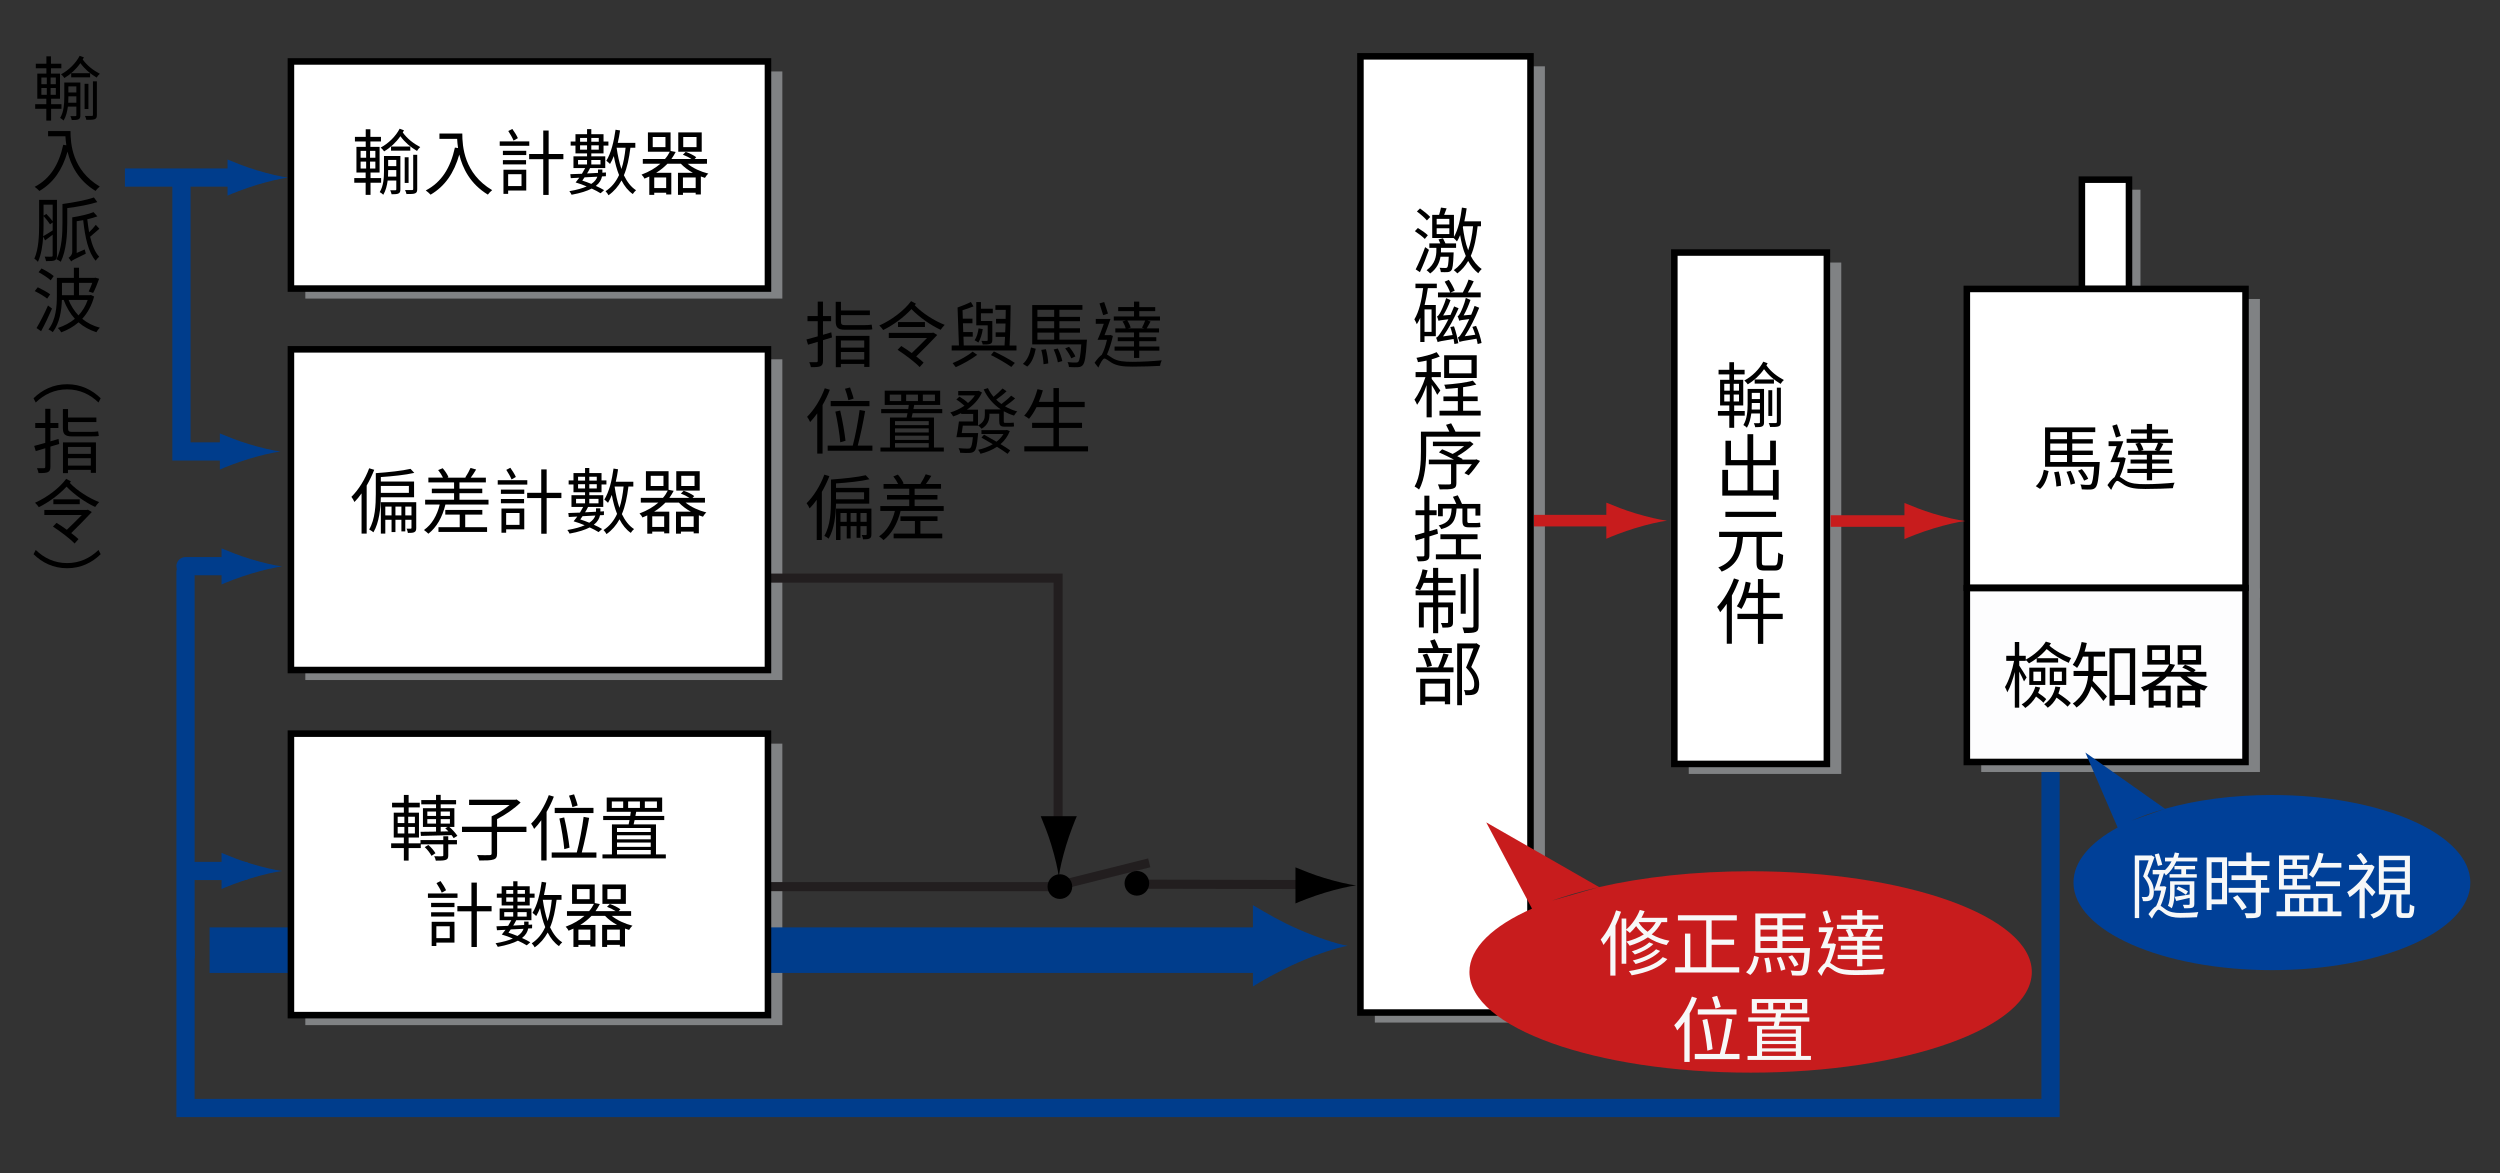 <?xml version="1.0" encoding="iso-8859-1"?>
<!-- Generator: Adobe Illustrator 16.0.0, SVG Export Plug-In . SVG Version: 6.00 Build 0)  -->
<!DOCTYPE svg PUBLIC "-//W3C//DTD SVG 1.1//EN" "http://www.w3.org/Graphics/SVG/1.1/DTD/svg11.dtd">
<svg version="1.1" id="&#x5716;&#x5C64;_1" xmlns="http://www.w3.org/2000/svg" xmlns:xlink="http://www.w3.org/1999/xlink" x="0px"
	 y="0px" width="552px" height="259px" viewBox="0 0 552 259" style="enable-background:new 0 0 552 259;" xml:space="preserve">
<rect x="0" y="0" width="552" height="259" fill="#333333" stroke="none"/>
<g>
	<rect x="67.416" y="15.776" style="fill:#808284;" width="105.327" height="50.149"/>
	<rect x="67.416" y="79.335" style="fill:#808284;" width="105.327" height="70.813"/>
	<rect x="67.416" y="164.197" style="fill:#808284;" width="105.327" height="62.148"/>
	<rect x="303.563" y="14.643" style="fill:#808284;" width="37.551" height="211.14"/>
	<rect x="372.876" y="57.971" style="fill:#808284;" width="33.676" height="112.913"/>
	<rect x="437.456" y="129.955" style="fill:#808284;" width="61.537" height="40.506"/>
	<rect x="437.456" y="66.016" style="fill:#808284;" width="61.537" height="65.966"/>
	<rect x="462.216" y="41.889" style="fill:#808284;" width="10.398" height="24.08"/>
	<rect x="300.383" y="12.435" style="fill:#FFFFFF;" width="37.55" height="211.138"/>
	<path d="M338.655,224.295H299.66V11.713h38.995V224.295z M301.105,222.851h36.104V13.158h-36.104V222.851z"/>
	<rect x="369.691" y="55.756" style="fill:#FFFFFF;" width="33.685" height="112.921"/>
	<path d="M404.099,169.401h-35.128V55.033h35.128V169.401z M370.414,167.954h32.238V56.479h-32.238V167.954z"/>
	<rect x="434.276" y="129.855" style="fill:#FDFDFE;" width="61.533" height="38.389"/>
	<path d="M496.531,168.967h-62.978v-39.834h62.978V168.967z M434.999,167.522h60.089v-36.945h-60.089V167.522z"/>
	<rect x="434.276" y="63.799" style="fill:#FFFFFF;" width="61.533" height="65.963"/>
	<path d="M496.531,130.483h-62.978V63.076h62.978V130.483z M434.999,129.039h60.089V64.521h-60.089V129.039z"/>
	<rect x="459.68" y="39.671" style="fill:#FFFFFF;" width="10.399" height="24.083"/>
	<path d="M470.801,64.477h-11.844V38.95h11.844V64.477z M460.402,63.031h8.954V40.395h-8.954V63.031z"/>
	<rect x="404.205" y="113.767" style="fill:#C81C1D;" width="18.97" height="2.551"/>
	<path style="fill:#C81C1D;" d="M426.907,113.418c-2.611-0.788-4.31-1.515-6.406-2.361v7.974c0.75-0.356,3.795-1.572,6.406-2.351
		c2.801-0.845,5.334-1.429,6.975-1.638C432.241,114.84,429.708,114.265,426.907,113.418"/>
	<line style="fill:#E55926;" x1="338.701" y1="114.957" x2="357.675" y2="114.957"/>
	<rect x="338.701" y="113.681" style="fill:#C81C1D;" width="18.974" height="2.552"/>
	<path style="fill:#C81C1D;" d="M361.089,113.341c-2.62-0.793-4.315-1.513-6.412-2.359v7.976c0.754-0.362,3.792-1.573,6.412-2.359
		c2.8-0.848,5.327-1.421,6.979-1.63C366.416,114.763,363.889,114.18,361.089,113.341"/>
	
		<rect x="242.862" y="182.803" transform="matrix(0.243 0.97 -0.97 0.243 371.811 -90.454)" style="fill:#221E1F;" width="2.008" height="20.436"/>
	<polygon style="fill:#003D8C;" points="454.769,246.656 38.951,246.656 38.951,209.795 42.972,209.795 42.972,242.636 
		450.747,242.636 450.747,170.461 454.769,170.461 	"/>
	<path style="fill:#003D8C;" d="M51.593,127.024H40.962c-1.112,0-2.011-0.898-2.011-2.011c0-1.109,0.898-2.01,2.011-2.01h10.631
		c1.11,0,2.012,0.9,2.012,2.01C53.604,126.126,52.703,127.024,51.593,127.024z"/>
	<path style="fill:#003D8C;" d="M40.962,213.077c-1.112,0-2.011-0.899-2.011-2.012v-84.78c0-1.11,0.898-2.011,2.011-2.011
		c1.111,0,2.01,0.9,2.01,2.011v84.78C42.972,212.178,42.073,213.077,40.962,213.077z"/>
	<path style="fill:#003D8C;" d="M55.327,123.44c-2.616-0.789-4.313-1.522-6.412-2.359v7.972c0.752-0.354,3.796-1.566,6.412-2.352
		c2.796-0.847,5.335-1.425,6.98-1.633C60.662,124.863,58.123,124.284,55.327,123.44"/>
	<rect x="27.583" y="37.192" style="fill:#003D8C;" width="25.33" height="4.021"/>
	<path style="fill:#003D8C;" d="M56.643,37.576c-2.611-0.79-4.311-1.51-6.403-2.352v7.975c0.749-0.358,3.792-1.569,6.403-2.361
		c2.798-0.84,5.332-1.42,6.981-1.625C61.975,39.009,59.44,38.426,56.643,37.576"/>
	<polygon style="fill:#003D8C;" points="51.216,101.69 38.054,101.69 38.054,39.911 42.075,39.911 42.075,97.669 51.216,97.669 	"/>
	<path style="fill:#003D8C;" d="M54.947,98.062c-2.609-0.789-4.314-1.521-6.404-2.358v7.973c0.747-0.356,3.795-1.569,6.404-2.356
		c2.796-0.843,5.339-1.421,6.982-1.63C60.286,99.48,57.743,98.908,54.947,98.062"/>
	<polygon style="fill:#221E1F;" points="234.634,182.455 232.627,182.455 232.627,128.652 169.387,128.652 169.387,126.645 
		234.634,126.645 	"/>
	
		<rect x="251.02" y="194.385" transform="matrix(1 0.002 -0.002 1 0.476 -0.662)" style="fill:#221E1F;" width="42.561" height="2.01"/>
	<rect x="169.339" y="194.763" style="fill:#221E1F;" width="64.68" height="2.008"/>
	<path d="M234.021,198.487c1.501,0,2.727-1.22,2.727-2.72c0-1.506-1.226-2.734-2.727-2.734c-1.505,0-2.726,1.229-2.726,2.734
		C231.295,197.268,232.516,198.487,234.021,198.487"/>
	<path d="M251.021,197.76c1.506,0,2.723-1.224,2.723-2.726s-1.217-2.728-2.723-2.728c-1.505,0-2.724,1.226-2.724,2.728
		S249.516,197.76,251.021,197.76"/>
	<path d="M292.45,193.869c-2.61-0.786-4.311-1.516-6.411-2.357v7.973c0.753-0.354,3.801-1.567,6.411-2.355
		c2.798-0.851,5.331-1.425,6.98-1.634C297.781,195.29,295.248,194.715,292.45,193.869"/>
	<path d="M232.15,186.626c-0.784-2.616-1.513-4.311-2.359-6.41h7.973c-0.349,0.749-1.562,3.794-2.351,6.41
		c-0.849,2.8-1.427,5.341-1.636,6.98C233.576,191.967,233.001,189.426,232.15,186.626"/>
	<rect x="46.278" y="204.765" style="fill:#003D8C;" width="233.396" height="10.056"/>
	<path style="fill:#003D8C;" d="M286.665,205.176c-4.08-1.781-6.737-3.41-10.02-5.311v17.949c1.181-0.802,5.939-3.534,10.02-5.308
		c4.368-1.903,8.327-3.208,10.907-3.671C294.992,208.378,291.033,207.074,286.665,205.176"/>
	<rect x="64.236" y="13.566" style="fill:#FFFFFF;" width="105.327" height="50.147"/>
	<path d="M170.287,64.437H63.514V12.844h106.773V64.437z M64.959,62.992h103.883V14.289H64.959V62.992z"/>
	<rect x="64.236" y="77.133" style="fill:#FFFFFF;" width="105.327" height="70.808"/>
	<path d="M170.287,148.663H63.514V76.41h106.773V148.663z M64.959,147.219h103.883V77.855H64.959V147.219z"/>
	<rect x="64.236" y="161.99" style="fill:#FFFFFF;" width="105.327" height="62.151"/>
	<path d="M170.287,224.863H63.514v-63.597h106.773V224.863z M64.959,223.419h103.883v-60.707H64.959V223.419z"/>
	<path style="fill:#004098;" d="M470.657,181.202c2.237-0.984,4.708-1.869,7.38-2.625l-17.591-12.421l7.126,16.555
		c-6.095,3.326-9.747,7.554-9.747,12.161c0,10.681,19.618,19.333,43.814,19.333c24.199,0,43.813-8.652,43.813-19.333
		c0-10.679-19.614-19.335-43.813-19.335c-8.689,0-16.792,1.117-23.603,3.04"/>
	<path style="fill:#C81C1D;" d="M342.633,198.886c3.164-1.132,6.668-2.148,10.459-3.015l-24.93-14.288l10.101,19.042
		c-8.641,3.819-13.813,8.684-13.813,13.984c0,12.277,27.8,22.232,62.086,22.232c34.285,0,62.087-9.955,62.087-22.232
		c0-12.281-27.802-22.236-62.087-22.236c-12.312,0-23.793,1.285-33.444,3.498"/>
	<path style="fill:#003D8C;" d="M53.857,194.316H43.227c-1.111,0-2.012-0.9-2.012-2.01c0-1.112,0.9-2.012,2.012-2.012h10.631
		c1.111,0,2.01,0.899,2.01,2.012C55.867,193.416,54.969,194.316,53.857,194.316z"/>
	<path style="fill:#003D8C;" d="M55.327,190.681c-2.616-0.789-4.313-1.521-6.412-2.36v7.972c0.752-0.352,3.796-1.565,6.412-2.35
		c2.796-0.845,5.335-1.425,6.98-1.634C60.662,192.102,58.123,191.523,55.327,190.681"/>
	<path d="M449.499,107.348c0.986-0.841,1.54-2.236,1.781-3.618l1.05,0.285c-0.302,1.478-0.799,3.034-1.876,3.939L449.499,107.348z
		 M463.635,102.014c0,0-0.015,0.347-0.044,0.509c-0.209,3.319-0.449,4.621-0.892,5.112c-0.27,0.304-0.571,0.414-1.017,0.446
		c-0.412,0.029-1.207,0.029-2.018-0.032c-0.031-0.302-0.141-0.78-0.315-1.079c0.775,0.095,1.522,0.095,1.795,0.095
		c0.283,0,0.443-0.035,0.57-0.159c0.286-0.316,0.49-1.32,0.664-3.845h-10.833v-8.687h11.089v1.048h-5.08v1.557h4.542v0.953h-4.542
		v1.554h4.542v0.972h-4.542v1.557H463.635z M452.69,96.979h3.702v-1.557h-3.702V96.979z M456.396,97.932h-3.702v1.554h3.702V97.932z
		 M452.69,102.014h3.702v-1.557h-3.702V102.014z M454.569,104.109c0.282,1.002,0.491,2.286,0.521,3.145l-1.047,0.178
		c-0.015-0.86-0.225-2.146-0.492-3.162L454.569,104.109z M457.188,103.965c0.459,0.857,0.871,2.032,1.003,2.766l-0.988,0.286
		c-0.108-0.732-0.505-1.938-0.919-2.843L457.188,103.965z M460.172,106.129c-0.239-0.589-0.807-1.525-1.347-2.193l0.856-0.351
		c0.57,0.651,1.161,1.556,1.396,2.129L460.172,106.129z"/>
	<path d="M469.354,101.188c-0.305,1.397-0.763,2.922-1.305,4.099c0.304,0.173,0.684,0.46,1.272,0.823
		c1.125,0.687,2.556,0.796,4.429,0.796c2.032,0,4.609-0.16,6.388-0.334c-0.16,0.319-0.337,0.875-0.368,1.223
		c-1.172,0.079-4.191,0.172-6.064,0.172c-2.084,0-3.464-0.172-4.639-0.87c-0.633-0.38-1.222-0.92-1.589-0.92
		c-0.35,0-0.875,0.999-1.332,2l-0.829-1.065c0.555-0.794,1.113-1.444,1.593-1.763c0.487-0.919,0.887-2.159,1.14-3.303h-2.079
		c0.445-0.938,0.939-2.29,1.379-3.541h-1.776v-1.066h3.254c-0.393,1.146-0.887,2.497-1.314,3.572h1.097l0.207-0.044L469.354,101.188
		z M467.211,96.599c-0.194-0.671-0.556-1.765-0.812-2.59l1.033-0.318c0.283,0.827,0.647,1.874,0.842,2.558L467.211,96.599z
		 M472.243,97.789h-2.684v-0.903h4.466v-1.178h-3.499v-0.889h3.499V93.61h1.157v1.209h3.526v0.889h-3.526v1.178h4.575v0.903h-2.783
		l0.7,0.207c-0.302,0.54-0.586,1.097-0.857,1.521h2.734v0.906h-4.369v1.05h3.762v0.874h-3.762v1.175h4.448v0.922h-4.448v1.604
		h-1.157v-1.604h-4.291v-0.922h4.291v-1.175h-3.593v-0.874h3.593v-1.05h-4.134v-0.906h2.29c-0.096-0.443-0.382-1.079-0.701-1.542
		L472.243,97.789z M475.783,99.361c0.239-0.43,0.543-1.097,0.701-1.572h-3.94c0.335,0.49,0.636,1.129,0.733,1.572l-0.588,0.156
		h3.603L475.783,99.361z"/>
	<path d="M11.284,24.018v2.613h-1.059v-2.613h-2.46v-1.012h2.46v-1.2H8.234v-5.559h2.008v-1.171H7.905v-0.997h2.337v-1.646h1.012
		v1.646h2.292v0.997h-2.292v1.171h1.993v5.559h-1.963v1.2h2.287v1.012H11.284z M9.136,18.598h1.199v-1.48H9.136V18.598z
		 M9.136,20.931h1.199v-1.495H9.136V20.931z M12.328,17.118h-1.151v1.48h1.151V17.118z M12.328,19.436h-1.151v1.495h1.151V19.436z
		 M17.747,25.45c0,0.463-0.093,0.732-0.406,0.886c-0.31,0.157-0.778,0.172-1.495,0.172c-0.047-0.25-0.183-0.625-0.309-0.872
		c0.528,0.015,0.999,0,1.136,0c0.14,0,0.187-0.047,0.187-0.187v-1.917H14.99c-0.144,1.074-0.405,2.195-0.948,3.084
		c-0.172-0.171-0.546-0.485-0.765-0.578c0.821-1.353,0.917-3.159,0.917-4.547v-3.269h3.553V25.45z M18.529,12.666
		c-0.08,0.153-0.175,0.312-0.27,0.466c1.031,1.415,2.307,2.367,3.787,3.162c-0.267,0.217-0.549,0.545-0.703,0.84
		c-1.404-0.84-2.586-1.822-3.597-3.192c-0.935,1.337-2.178,2.489-3.521,3.286c-0.17-0.264-0.48-0.607-0.747-0.825
		c1.666-0.872,3.256-2.429,4.112-4.083L18.529,12.666z M16.859,22.677v-1.4h-1.762v0.216c0,0.359-0.015,0.777-0.032,1.184H16.859z
		 M15.098,20.419h1.762v-1.337h-1.762V20.419z M19.897,17.069h-4.176v-0.902h4.176V17.069z M19.521,24.065h-0.842v-5.561h0.842
		V24.065z M20.52,17.96h0.872v7.41c0,0.513-0.092,0.779-0.454,0.937c-0.371,0.155-0.949,0.155-1.866,0.155
		c-0.047-0.249-0.188-0.608-0.313-0.857c0.718,0.017,1.323,0.017,1.511,0c0.188-0.015,0.251-0.063,0.251-0.25V17.96z"/>
	<path d="M15.566,28.933c0,2.756,0.361,8.628,6.463,12.255c-0.262,0.188-0.732,0.686-0.934,0.967
		c-3.832-2.324-5.481-5.73-6.182-8.678c-1.153,4.037-3.117,6.872-6.211,8.691c-0.22-0.232-0.737-0.718-1.047-0.917
		c3.44-1.795,5.356-4.923,6.306-9.283l0.686,0.11c-0.104-0.718-0.172-1.401-0.2-1.994h-3.831v-1.151H15.566z"/>
	<path d="M12.576,56.398c0,0.572-0.123,0.887-0.48,1.076c-0.361,0.169-0.937,0.184-1.934,0.184
		c-0.029-0.264-0.174-0.717-0.294-0.996c0.686,0.033,1.309,0.015,1.48,0.015c0.204,0,0.279-0.076,0.279-0.294v-4.564
		c-0.561,0.453-1.121,0.857-1.68,1.264L9.54,52.225c-0.125,1.916-0.418,3.999-1.166,5.589c-0.157-0.22-0.578-0.591-0.795-0.683
		c0.981-2.213,1.059-5.267,1.059-7.51v-5.494h3.938V56.398z M9.617,49.621c0,0.748-0.016,1.619-0.077,2.527
		c0.558-0.31,1.305-0.766,2.088-1.266v-1.758l-0.578,0.406c-0.294-0.482-0.917-1.266-1.433-1.824V49.621z M9.617,45.188v2.441
		l0.608-0.402c0.495,0.512,1.059,1.149,1.402,1.62v-3.659H9.617z M21.484,44.624c-1.777,0.578-4.328,1.029-6.633,1.326v3.191
		c0,2.489-0.189,6.166-1.433,8.658c-0.204-0.17-0.686-0.451-0.951-0.543c1.217-2.402,1.327-5.748,1.327-8.115v-4.094
		c2.441-0.329,5.26-0.856,6.941-1.449L21.484,44.624z M21.936,50.511c-0.687,0.591-1.418,1.264-2.038,1.761
		c0.45,1.885,1.088,3.471,2.008,4.405c-0.237,0.205-0.608,0.593-0.781,0.89c-1.618-1.791-2.347-5.14-2.754-8.953
		c-0.484,0.076-0.963,0.151-1.434,0.233v7.007l1.771-0.781c0.069,0.295,0.16,0.703,0.237,0.938
		c-2.584,1.246-3.008,1.475-3.252,1.727c-0.079-0.232-0.361-0.605-0.563-0.811c0.312-0.189,0.824-0.652,0.824-1.369v-7.567
		c1.667-0.251,3.612-0.699,4.704-1.153l0.839,0.935c-0.638,0.233-1.419,0.456-2.225,0.64c0.107,0.979,0.252,1.943,0.404,2.865
		c0.545-0.515,1.123-1.153,1.478-1.639L21.936,50.511z"/>
	<path d="M10.412,65.939c-0.575-0.482-1.794-1.2-2.74-1.668l0.67-0.842c0.904,0.424,2.132,1.092,2.738,1.559L10.412,65.939z
		 M11.483,68.135c-0.697,1.635-1.615,3.565-2.409,4.998l-1.009-0.7c0.727-1.198,1.771-3.224,2.534-4.982L11.483,68.135z
		 M11.191,61.892C10.616,61.36,9.433,60.6,8.514,60.1l0.652-0.826c0.922,0.453,2.118,1.166,2.693,1.682L11.191,61.892z
		 M20.783,65.472c-0.545,2.026-1.464,3.646-2.628,4.921c1.086,0.885,2.377,1.558,3.89,1.961c-0.277,0.252-0.591,0.688-0.766,1
		c-1.524-0.486-2.833-1.22-3.941-2.182c-1.134,0.978-2.424,1.695-3.812,2.21c-0.154-0.281-0.499-0.747-0.748-0.964
		c1.389-0.468,2.664-1.121,3.755-2.025c-1.062-1.168-1.866-2.569-2.479-4.174h-0.387c-0.076,2.287-0.485,5.123-2.011,7.116
		c-0.199-0.187-0.67-0.481-0.964-0.591c1.696-2.15,1.866-5.217,1.866-7.459V61.36h3.754v-2.241h1.134v2.241h3.429l0.185-0.05
		l0.832,0.237c-0.395,1.118-0.892,2.353-1.328,3.132l-0.983-0.314c0.25-0.498,0.532-1.213,0.797-1.912h-2.931v2.723h2.402
		l0.219-0.047L20.783,65.472z M13.683,65.176h2.631v-2.723h-2.631V65.176z M15.146,66.219c0.516,1.293,1.246,2.445,2.178,3.426
		c0.872-0.934,1.579-2.069,2.043-3.426H15.146z"/>
	<path d="M14.819,84.836c3.037,0,5.511,1.23,7.412,3.102l-0.483,0.934c-1.851-1.791-4.158-2.898-6.929-2.898
		s-5.078,1.107-6.929,2.898l-0.483-0.934C9.309,86.066,11.782,84.836,14.819,84.836"/>
	<path d="M13.078,98.023l-1.948,0.588v4.475c0,0.666-0.16,0.963-0.563,1.164c-0.386,0.172-1.009,0.219-2.053,0.201
		c-0.048-0.293-0.2-0.762-0.359-1.076c0.698,0.021,1.355,0.021,1.54,0c0.22,0,0.299-0.057,0.299-0.289v-4.111
		c-0.765,0.217-1.479,0.436-2.103,0.623l-0.344-1.141c0.667-0.168,1.524-0.402,2.446-0.666v-3.287H7.78v-1.107h2.213V90.27h1.137
		v3.127h1.758v1.107H11.13v2.943c0.588-0.158,1.2-0.344,1.791-0.529L13.078,98.023z M15.894,96.355c-1.525,0-2.009-0.48-2.009-1.824
		v-4.215h1.136v1.869h6.259v1.012h-6.259v1.369c0,0.576,0.172,0.795,0.857,0.795h4.078c0.516,0,1.355-0.031,1.715-0.109
		c0.047,0.311,0.095,0.746,0.142,1.01c-0.299,0.078-1.076,0.094-1.794,0.094H15.894z M13.9,97.68h7.284v6.729h-1.133v-0.656h-5.046
		v0.717H13.9V97.68z M15.006,100.219h5.048v-1.541h-5.048V100.219z M20.052,101.168h-5.046v1.635h5.046V101.168z"/>
	<path d="M15.658,106.289c-0.094,0.107-0.154,0.23-0.243,0.34c1.569,1.668,4.274,3.396,6.475,4.236
		c-0.281,0.264-0.67,0.762-0.872,1.074c-2.075-0.938-4.626-2.723-6.325-4.486c-1.68,1.809-3.937,3.457-6.117,4.533
		c-0.187-0.297-0.53-0.686-0.842-0.984c2.599-1.148,5.359-3.203,6.884-5.273L15.658,106.289z M20.271,113.059
		c-1.218,1.309-2.989,3.115-4.549,4.641c0.64,0.486,1.213,0.951,1.606,1.34l-0.86,0.967c-0.979-1.043-3.129-2.662-4.774-3.736
		l0.786-0.826c0.708,0.438,1.515,0.965,2.277,1.527c1.121-1.063,2.353-2.273,3.301-3.254h-8.27v-1.121h9.421l0.189-0.066
		L20.271,113.059z M17.607,111.334h-5.825v-1.078h5.825V111.334z"/>
	<path d="M14.819,125.465c-3.037,0-5.511-1.229-7.412-3.1l0.483-0.932c1.851,1.789,4.158,2.898,6.929,2.898s5.078-1.109,6.929-2.898
		l0.483,0.932C20.33,124.236,17.856,125.465,14.819,125.465"/>
	<path d="M81.813,40.352v2.668h-1.078v-2.668h-2.513v-1.034h2.513v-1.221h-2.033v-5.67h2.049v-1.19h-2.384v-1.017h2.384v-1.684h1.03
		v1.684h2.337v1.017h-2.337v1.19h2.033v5.67h-2.001v1.221h2.337v1.034H81.813z M79.621,34.824h1.224v-1.51h-1.224V34.824z
		 M79.621,37.205h1.224V35.68h-1.224V37.205z M82.88,33.313h-1.176v1.51h1.176V33.313z M82.88,35.682h-1.176v1.528h1.176V35.682z
		 M88.405,41.809c0,0.481-0.097,0.748-0.415,0.91c-0.317,0.157-0.793,0.175-1.525,0.175c-0.047-0.257-0.187-0.635-0.313-0.89
		c0.538,0.015,1.014,0,1.155,0c0.148,0,0.194-0.047,0.194-0.194v-1.951h-1.907c-0.145,1.094-0.414,2.241-0.967,3.146
		c-0.175-0.175-0.559-0.492-0.783-0.586c0.844-1.386,0.939-3.227,0.939-4.639V34.44h3.622V41.809z M89.2,28.772
		c-0.078,0.157-0.174,0.318-0.271,0.476c1.048,1.448,2.352,2.417,3.857,3.227c-0.268,0.222-0.554,0.556-0.711,0.857
		c-1.431-0.857-2.641-1.861-3.671-3.256c-0.95,1.365-2.222,2.541-3.591,3.348c-0.173-0.267-0.492-0.616-0.762-0.84
		c1.701-0.889,3.319-2.479,4.19-4.163L89.2,28.772z M87.501,38.987v-1.433h-1.798v0.225c0,0.366-0.015,0.794-0.029,1.208H87.501z
		 M85.703,36.682h1.798v-1.365h-1.798V36.682z M90.597,33.269H86.34v-0.921h4.257V33.269z M90.217,40.399h-0.859v-5.673h0.859
		V40.399z M91.233,34.173h0.889v7.559c0,0.526-0.094,0.795-0.459,0.955c-0.382,0.159-0.972,0.159-1.909,0.159
		c-0.048-0.254-0.189-0.623-0.318-0.875c0.732,0.017,1.35,0.017,1.542,0c0.191-0.015,0.256-0.062,0.256-0.257V34.173z"/>
	<path d="M102.076,29.486c0,2.813,0.369,8.8,6.593,12.498c-0.267,0.194-0.749,0.703-0.951,0.986
		c-3.907-2.367-5.589-5.844-6.307-8.845c-1.176,4.114-3.177,7.001-6.336,8.86c-0.224-0.239-0.747-0.727-1.066-0.935
		c3.514-1.826,5.464-5.02,6.433-9.467l0.698,0.112c-0.109-0.73-0.175-1.43-0.204-2.033h-3.907v-1.176H102.076z"/>
	<path d="M116.865,32.188h-6.528v-0.972h6.528V32.188z M111.04,33.296h5.157v0.937h-5.157V33.296z M116.153,36.298h-5.113v-0.937
		h5.113V36.298z M116.197,42.064h-3.999v0.749h-1.033v-5.338h5.032V42.064z M112.198,41.082h2.953V38.46h-2.953V41.082z
		 M113.391,31.044c-0.224-0.571-0.732-1.463-1.163-2.113l0.891-0.461c0.479,0.653,0.986,1.475,1.227,2.033L113.391,31.044z
		 M124.394,35.157h-3.254v7.878h-1.189v-7.878h-3.115v-1.159h3.115v-5.177h1.189v5.177h3.254V35.157z"/>
	<path d="M132.922,38.955c-0.139,0.697-0.49,1.41-1.362,2.095c0.712,0.318,1.348,0.635,1.824,0.936l-0.777,0.686
		c-0.509-0.319-1.191-0.686-1.953-1.037c-1.02,0.528-2.444,1.004-4.448,1.366c-0.096-0.235-0.316-0.583-0.489-0.79
		c1.679-0.287,2.937-0.653,3.825-1.049c-0.811-0.349-1.65-0.65-2.446-0.875c0.254-0.317,0.538-0.666,0.811-1.047l-1.876,0.095
		l-0.11-0.875c0.716-0.015,1.605-0.062,2.571-0.094c0.24-0.429,0.493-0.842,0.715-1.255h-2.586V34.52h3v-0.647h-2.557v-1.72h-1.064
		V31.25h1.064v-1.62h2.557v-1.113h0.939v1.113h2.7v1.62h1.076v0.902h-1.076v1.72h-2.7v0.647h3.081v2.591h-3.352
		c-0.193,0.398-0.413,0.792-0.669,1.19c0.779-0.029,1.586-0.079,2.417-0.127v-0.157V37.43h0.969v0.618v0.08l0.792-0.047
		l-0.017,0.827L132.922,38.955z M127.633,36.317h1.986v-0.986h-1.986V36.317z M128.081,31.295h1.54v-0.841h-1.54V31.295z
		 M129.619,32.093h-1.543v0.952h1.543V32.093z M129.066,39.159c-0.162,0.254-0.336,0.493-0.497,0.717
		c0.653,0.205,1.339,0.458,1.989,0.729c0.791-0.508,1.157-1.083,1.335-1.589L129.066,39.159z M130.559,31.295h1.649v-0.841h-1.649
		V31.295z M132.208,32.093h-1.649v0.952h1.649V32.093z M130.559,36.317h2.032v-0.986h-2.032V36.317z M139.195,32.616
		c-0.301,2.367-0.715,4.385-1.441,6.084c0.697,1.43,1.555,2.586,2.683,3.303c-0.235,0.208-0.555,0.553-0.716,0.842
		c-1.03-0.717-1.858-1.75-2.49-3.004c-0.714,1.305-1.639,2.396-2.875,3.273c-0.101-0.224-0.429-0.682-0.652-0.889
		c1.348-0.89,2.301-2.081,2.983-3.575c-0.506-1.238-0.872-2.651-1.161-4.191c-0.253,0.65-0.522,1.236-0.837,1.744
		c-0.179-0.157-0.571-0.553-0.813-0.713c1.049-1.667,1.669-4.24,2.034-6.846l1,0.159c-0.129,0.922-0.301,1.859-0.508,2.746h3.877
		v1.066H139.195z M136.148,32.616c0.239,1.684,0.586,3.289,1.062,4.702c0.463-1.366,0.732-2.938,0.922-4.702H136.148z"/>
	<path d="M151.81,36.159c1.191,0.969,2.923,1.761,4.59,2.174c-0.27,0.222-0.588,0.65-0.747,0.938c-0.3-0.095-0.602-0.19-0.905-0.302
		v3.971h-1.143v-0.381h-2.809v0.461h-1.099v-4.863h3.288c-1.016-0.556-1.938-1.256-2.651-1.998h-2.974
		c-0.684,0.712-1.506,1.397-2.491,1.998h3.354v4.783h-1.131v-0.381h-2.637v0.461h-1.093v-4.036c-0.352,0.16-0.701,0.316-1.082,0.458
		c-0.094-0.267-0.41-0.695-0.634-0.887c1.716-0.635,3.098-1.475,4.162-2.396h-3.879v-1.05h4.893
		c0.463-0.522,0.809-1.078,1.065-1.606h-4.83v-4.27h5.003v4.098l1.13,0.222c-0.272,0.526-0.588,1.049-0.953,1.557h4.43
		c-0.523-0.351-1.255-0.714-1.889-0.951l0.618-0.62c0.81,0.269,1.808,0.762,2.336,1.176l-0.38,0.396h2.748v1.05H151.81z
		 M146.933,30.249h-2.811v2.24h2.811V30.249z M147.092,39.191h-2.637v2.337h2.637V39.191z M154.939,33.503h-5.178v-4.27h5.178
		V33.503z M153.604,39.191h-2.812v2.337h2.812V39.191z M153.793,30.249h-2.936v2.24h2.936V30.249z"/>
	<path d="M82.628,103.731c-0.464,1.19-1.031,2.365-1.667,3.478v10.608h-1.128v-8.879c-0.493,0.717-1.032,1.352-1.574,1.905
		c-0.11-0.271-0.444-0.872-0.668-1.143c1.561-1.523,3.037-3.89,3.923-6.304L82.628,103.731z M84.089,109.794
		c-0.048,2.417-0.353,5.579-1.636,7.738c-0.21-0.174-0.667-0.507-0.939-0.622c1.333-2.269,1.464-5.495,1.464-7.795v-4.642
		c2.684-0.188,5.874-0.523,7.668-0.951l0.83,0.891c-1.972,0.462-4.831,0.747-7.387,0.923v0.98h7.34v3.478H84.089z M84.089,108.825
		h6.192v-1.538h-6.192V108.825z M91.904,116.564c0,0.491-0.083,0.745-0.399,0.92c-0.302,0.174-0.776,0.188-1.446,0.188
		c-0.03-0.284-0.158-0.665-0.282-0.951c0.44,0.016,0.774,0.016,0.92,0.016c0.123-0.016,0.158-0.063,0.158-0.19v-1.779h-1.367v2.571
		H88.63v-2.571h-1.318v2.717h-0.856v-2.717h-1.38v3.05h-0.986v-6.926h7.815V116.564z M86.455,111.863h-1.38v1.938h1.38V111.863z
		 M88.63,111.863h-1.318v1.938h1.318V111.863z M90.854,111.863H89.49v1.938h1.364V111.863z"/>
	<path d="M107.864,110.338v1.062h-9.516c-0.68,2.813-1.938,5.021-3.764,6.448c-0.207-0.204-0.681-0.634-0.985-0.822
		c1.748-1.208,2.894-3.18,3.493-5.626H93.87v-1.062h6.389v-1.445h-4.911v-1.002h4.911v-1.384h-5.674v-1.045h3.227
		c-0.255-0.525-0.653-1.16-1.066-1.669l1.001-0.41c0.523,0.603,1.066,1.409,1.271,1.968l-0.24,0.111h4.084l-0.127-0.047
		c0.398-0.573,0.887-1.479,1.16-2.098l1.235,0.349c-0.379,0.636-0.806,1.288-1.189,1.796h3.338v1.045h-5.83v1.384h5.036v1.002
		h-5.036v1.445H107.864z M102.719,116.405h4.828v1.048H96.812v-1.048h4.696v-2.783h-3.191v-1.029h8.18v1.029h-3.777V116.405z"/>
	<path d="M116.427,107.002h-6.529v-0.969h6.529V107.002z M110.6,108.11h5.159v0.937H110.6V108.11z M115.712,111.116H110.6v-0.938
		h5.112V111.116z M115.759,116.881h-4v0.748h-1.036v-5.338h5.036V116.881z M111.759,115.895h2.954v-2.618h-2.954V115.895z
		 M112.948,105.858c-0.221-0.572-0.732-1.46-1.16-2.111l0.893-0.462c0.475,0.652,0.981,1.478,1.222,2.033L112.948,105.858z
		 M123.955,109.97H120.7v7.88h-1.193v-7.88h-3.114v-1.157h3.114v-5.177h1.193v5.177h3.255V109.97z"/>
	<path d="M132.481,113.767c-0.14,0.699-0.493,1.415-1.365,2.097c0.715,0.32,1.351,0.636,1.829,0.938l-0.782,0.684
		c-0.509-0.319-1.188-0.684-1.95-1.032c-1.02,0.523-2.445,1.001-4.449,1.365c-0.096-0.237-0.315-0.586-0.492-0.792
		c1.685-0.288,2.94-0.652,3.827-1.05c-0.808-0.348-1.65-0.65-2.446-0.874c0.256-0.316,0.543-0.667,0.813-1.047l-1.875,0.096
		l-0.108-0.877c0.711-0.016,1.599-0.061,2.57-0.093c0.239-0.428,0.491-0.842,0.713-1.255h-2.587v-2.589h3v-0.652h-2.556v-1.715
		h-1.066v-0.904h1.066v-1.621h2.556v-1.111h0.939v1.111h2.698v1.621h1.082v0.904h-1.082v1.715h-2.698v0.652h3.081v2.589h-3.353
		c-0.189,0.397-0.413,0.794-0.668,1.19c0.777-0.03,1.59-0.077,2.417-0.127v-0.16v-0.585h0.97v0.618v0.077l0.795-0.046l-0.021,0.828
		L132.481,113.767z M127.195,111.131h1.982v-0.987h-1.982V111.131z M127.638,106.112h1.543v-0.842h-1.543V106.112z M129.178,106.908
		h-1.54v0.95h1.54V106.908z M128.625,113.976c-0.159,0.255-0.334,0.49-0.495,0.715c0.654,0.205,1.337,0.456,1.987,0.729
		c0.794-0.507,1.162-1.08,1.332-1.59L128.625,113.976z M130.117,106.112h1.651v-0.842h-1.651V106.112z M131.769,106.908h-1.651v0.95
		h1.651V106.908z M130.117,111.131h2.032v-0.987h-2.032V111.131z M138.756,107.429c-0.3,2.368-0.714,4.387-1.446,6.086
		c0.698,1.427,1.56,2.589,2.687,3.303c-0.24,0.208-0.559,0.555-0.718,0.844c-1.032-0.719-1.854-1.752-2.492-3.003
		c-0.713,1.303-1.634,2.396-2.874,3.269c-0.093-0.218-0.429-0.681-0.653-0.887c1.35-0.889,2.306-2.083,2.99-3.573
		c-0.509-1.24-0.877-2.654-1.162-4.191c-0.253,0.649-0.523,1.237-0.839,1.744c-0.177-0.158-0.575-0.558-0.814-0.715
		c1.051-1.666,1.671-4.239,2.032-6.848l1.002,0.161c-0.124,0.919-0.3,1.855-0.506,2.748h3.874v1.063H138.756z M135.706,107.429
		c0.241,1.684,0.587,3.287,1.065,4.703c0.461-1.364,0.728-2.94,0.919-4.703H135.706z"/>
	<path d="M151.367,110.972c1.194,0.972,2.927,1.763,4.594,2.176c-0.271,0.224-0.589,0.653-0.748,0.938
		c-0.303-0.095-0.603-0.188-0.904-0.302v3.969h-1.146v-0.378h-2.813v0.461h-1.091v-4.862h3.283
		c-1.014-0.555-1.938-1.253-2.649-2.001h-2.971c-0.686,0.716-1.51,1.399-2.491,2.001h3.349v4.779h-1.127v-0.378h-2.638v0.461h-1.094
		v-4.034c-0.35,0.155-0.703,0.317-1.082,0.459c-0.095-0.27-0.411-0.697-0.638-0.889c1.72-0.637,3.103-1.477,4.166-2.399h-3.876
		v-1.047h4.892c0.459-0.523,0.81-1.082,1.063-1.604h-4.826v-4.275h5v4.101l1.132,0.223c-0.275,0.524-0.592,1.048-0.957,1.557h4.434
		c-0.527-0.35-1.255-0.716-1.894-0.952l0.624-0.619c0.808,0.266,1.809,0.762,2.331,1.176l-0.378,0.396h2.746v1.047H151.367z
		 M146.494,105.063h-2.813v2.24h2.813V105.063z M146.652,114.006h-2.636v2.337h2.636V114.006z M154.496,108.32h-5.175v-4.275h5.175
		V108.32z M153.162,114.006h-2.813v2.337h2.813V114.006z M153.354,105.063h-2.935v2.24h2.935V105.063z"/>
	<path d="M98.975,185.49h1.921v0.937h-1.921v2.431c0,0.573-0.128,0.856-0.555,1.001c-0.459,0.173-1.146,0.173-2.193,0.173
		c-0.045-0.302-0.205-0.696-0.352-0.981c0.795,0.029,1.51,0.029,1.731,0.015c0.225-0.015,0.274-0.048,0.274-0.222v-2.416h-4.976
		v0.826h-2.681v2.766h-1.052v-2.766h-2.808v-1.048h2.808v-1.286h-2.236v-5.479h2.236v-1.176h-2.604v-1.031h2.604v-1.719h1.052v1.719
		h2.458v1.031h-2.458v1.176h2.285v5.479h-2.285v1.286h2.618v-0.715h5.038v-0.843h1.094V185.49z M87.808,181.739h1.478v-1.411h-1.478
		V181.739z M87.808,184.029h1.478v-1.445h-1.478V184.029z M91.607,180.33H90.13v1.411h1.478V180.33z M91.607,182.584H90.13v1.445
		h1.478V182.584z M92.857,183.666c0.922-0.018,2.113-0.018,3.419-0.048v-1.034h-2.891v-4.13h2.891v-0.86h-3.259v-0.935h3.259v-1.146
		h1.031v1.146h3.398v0.935h-3.398v0.86h3.017v4.13h-1.113c0.715,0.603,1.416,1.416,1.78,1.969l-0.823,0.508
		c-0.114-0.189-0.271-0.428-0.463-0.665c-2.491,0.079-5.018,0.143-6.768,0.175L92.857,183.666z M94.576,186.57
		c0.637,0.523,1.271,1.287,1.57,1.825l-0.872,0.571c-0.289-0.571-0.903-1.382-1.495-1.917L94.576,186.57z M94.353,180.152h1.924
		v-0.969h-1.924V180.152z M96.276,180.871h-1.924v0.985h1.924V180.871z M97.308,180.152h2.034v-0.969h-2.034V180.152z
		 M99.342,180.871h-2.034v0.985h2.034V180.871z M97.308,183.601l1.699-0.036c-0.224-0.232-0.464-0.486-0.698-0.693l0.554-0.287
		h-1.555V183.601z"/>
	<path d="M116.238,183.711h-6.483v4.733c0,0.792-0.203,1.161-0.807,1.335c-0.588,0.207-1.588,0.223-3.114,0.223
		c-0.078-0.353-0.299-0.876-0.507-1.21c1.285,0.051,2.444,0.036,2.793,0.015c0.316-0.015,0.428-0.091,0.428-0.377v-4.719h-6.542
		v-1.176h6.542v-2.285c1.322-0.605,2.859-1.586,3.973-2.508h-8.944v-1.162h10.229l0.254-0.063l0.893,0.666
		c-1.35,1.334-3.384,2.75-5.197,3.67v1.682h6.483V183.711z"/>
	<path d="M122.289,175.898c-0.43,1.16-0.984,2.285-1.604,3.368v10.718h-1.174v-8.878c-0.496,0.716-1.037,1.351-1.576,1.924
		c-0.108-0.285-0.442-0.89-0.667-1.164c1.561-1.521,3.032-3.892,3.907-6.303L122.289,175.898z M131.689,188.222v1.145h-9.876v-1.145
		h5.54c0.574-2.126,1.209-5.493,1.511-7.859l1.22,0.222c-0.408,2.429-1.063,5.526-1.631,7.638H131.689z M131.038,179.52h-8.558
		v-1.141h8.558V179.52z M124.594,187.492c-0.13-1.654-0.59-4.563-1.08-6.767l1.061-0.239c0.528,2.21,1.002,5.053,1.176,6.673
		L124.594,187.492z M126.388,178.199c-0.129-0.667-0.444-1.729-0.748-2.523l1.114-0.289c0.281,0.795,0.648,1.812,0.79,2.464
		L126.388,178.199z"/>
	<path d="M147.016,188.651v0.889h-13.992v-0.889h2.094v-6.623h3.685c0.067-0.302,0.128-0.603,0.194-0.951h-5.813v-0.925h5.971
		c0.05-0.3,0.095-0.618,0.131-0.907h-5.324v-3.143h12.245v3.143h-5.732c-0.048,0.289-0.113,0.607-0.175,0.907h6.367v0.925h-6.54
		c-0.079,0.349-0.146,0.649-0.224,0.951h4.94v6.623H147.016z M137.599,176.962h-2.509v1.432h2.509V176.962z M136.233,183.711h7.45
		v-0.889h-7.45V183.711z M143.684,184.429h-7.45v0.901h7.45V184.429z M136.233,186.983h7.45v-0.951h-7.45V186.983z M136.233,188.651
		h7.45v-0.967h-7.45V188.651z M138.692,178.389h2.604v-1.43h-2.604V178.389z M142.377,178.389h2.672v-1.43h-2.672V178.389z"/>
	<path d="M101.016,198.25h-6.53v-0.968h6.53V198.25z M95.188,199.358h5.159v0.938h-5.159V199.358z M100.3,202.363h-5.112v-0.938
		h5.112V202.363z M100.347,208.129h-4.001v0.744h-1.033v-5.335h5.034V208.129z M96.346,207.142h2.955v-2.617h-2.955V207.142z
		 M97.537,197.106c-0.222-0.572-0.733-1.466-1.16-2.112l0.891-0.461c0.477,0.65,0.98,1.478,1.224,2.032L97.537,197.106z
		 M108.543,201.219h-3.255v7.879h-1.193v-7.879h-3.109v-1.159h3.109v-5.178h1.193v5.178h3.255V201.219z"/>
	<path d="M116.623,205.013c-0.14,0.701-0.49,1.416-1.362,2.1c0.712,0.316,1.348,0.635,1.824,0.937l-0.781,0.681
		c-0.505-0.315-1.187-0.681-1.949-1.03c-1.02,0.524-2.445,1-4.447,1.364c-0.099-0.237-0.317-0.586-0.491-0.793
		c1.682-0.289,2.938-0.65,3.827-1.048c-0.813-0.35-1.652-0.65-2.446-0.873c0.253-0.319,0.537-0.667,0.813-1.049l-1.879,0.095
		l-0.11-0.871c0.714-0.018,1.605-0.065,2.57-0.098c0.24-0.43,0.495-0.84,0.716-1.253h-2.586v-2.59h3v-0.652h-2.557v-1.716h-1.066
		v-0.905h1.066v-1.618h2.557v-1.112h0.939v1.112h2.699v1.618h1.077v0.905h-1.077v1.716h-2.699v0.652h3.082v2.59h-3.352
		c-0.194,0.396-0.413,0.795-0.67,1.189c0.778-0.031,1.59-0.081,2.417-0.127v-0.158v-0.588h0.969v0.62v0.079l0.792-0.047
		l-0.018,0.824L116.623,205.013z M111.334,202.379h1.986v-0.987h-1.986V202.379z M111.783,197.358h1.539v-0.842h-1.539V197.358z
		 M113.32,198.152h-1.542v0.955h1.542V198.152z M112.767,205.219c-0.162,0.256-0.336,0.495-0.496,0.718
		c0.653,0.206,1.337,0.459,1.989,0.729c0.791-0.509,1.161-1.079,1.334-1.586L112.767,205.219z M114.26,197.358h1.647v-0.842h-1.647
		V197.358z M115.907,198.152h-1.647v0.955h1.647V198.152z M114.26,202.379h2.031v-0.987h-2.031V202.379z M122.897,198.679
		c-0.302,2.367-0.716,4.382-1.442,6.081c0.694,1.429,1.554,2.587,2.683,3.305c-0.236,0.206-0.556,0.553-0.718,0.842
		c-1.028-0.715-1.856-1.749-2.489-3.003c-0.715,1.304-1.639,2.397-2.874,3.272c-0.096-0.225-0.429-0.683-0.653-0.888
		c1.348-0.89,2.302-2.083,2.984-3.576c-0.506-1.237-0.871-2.65-1.155-4.192c-0.257,0.653-0.529,1.238-0.843,1.744
		c-0.177-0.154-0.572-0.555-0.814-0.709c1.052-1.669,1.672-4.244,2.034-6.851l1.002,0.163c-0.128,0.92-0.301,1.856-0.507,2.748
		h3.876v1.063H122.897z M119.85,198.679c0.24,1.682,0.587,3.286,1.062,4.701c0.464-1.367,0.733-2.941,0.922-4.701H119.85z"/>
	<path d="M135.067,202.22c1.188,0.969,2.921,1.762,4.587,2.175c-0.267,0.222-0.585,0.65-0.748,0.939
		c-0.302-0.098-0.6-0.195-0.903-0.304V209h-1.141v-0.38h-2.811v0.458h-1.099v-4.856h3.288c-1.02-0.561-1.936-1.255-2.653-2.002
		h-2.973c-0.681,0.715-1.505,1.396-2.487,2.002h3.348V209h-1.126v-0.38h-2.637v0.458h-1.096v-4.033
		c-0.352,0.161-0.698,0.318-1.084,0.462c-0.093-0.271-0.411-0.699-0.631-0.891c1.715-0.635,3.094-1.475,4.162-2.396h-3.877v-1.047
		h4.892c0.459-0.525,0.808-1.081,1.064-1.604h-4.829v-4.273h5.002v4.096l1.128,0.223c-0.271,0.522-0.585,1.051-0.954,1.56h4.435
		c-0.528-0.352-1.258-0.718-1.894-0.954l0.621-0.621c0.809,0.272,1.808,0.761,2.336,1.174l-0.382,0.401h2.747v1.047H135.067z
		 M130.187,196.311h-2.812v2.239h2.812V196.311z M130.35,205.251h-2.637v2.335h2.637V205.251z M138.192,199.568h-5.179v-4.273h5.179
		V199.568z M136.862,205.251h-2.811v2.335h2.811V205.251z M137.051,196.311h-2.937v2.239h2.937V196.311z"/>
	<path d="M183.706,74.507l-1.989,0.604v4.561c0,0.68-0.16,0.98-0.572,1.19c-0.399,0.175-1.033,0.219-2.099,0.207
		c-0.047-0.306-0.204-0.778-0.363-1.097c0.715,0.016,1.382,0.016,1.572,0c0.221,0,0.302-0.064,0.302-0.301v-4.193
		c-0.778,0.219-1.511,0.443-2.144,0.633l-0.349-1.156c0.681-0.177,1.556-0.414,2.492-0.686v-3.351h-2.259v-1.126h2.259V66.6h1.16
		v3.193h1.794v1.126h-1.794v3.002c0.602-0.161,1.226-0.351,1.826-0.54L183.706,74.507z M186.575,72.808
		c-1.555,0-2.049-0.491-2.049-1.856v-4.308h1.158v1.909h6.387v1.033h-6.387v1.396c0,0.59,0.173,0.812,0.875,0.812h4.161
		c0.527,0,1.386-0.032,1.747-0.111c0.052,0.319,0.096,0.762,0.146,1.031c-0.303,0.08-1.099,0.095-1.828,0.095H186.575z
		 M184.543,74.16h7.434v6.859h-1.155v-0.668h-5.151v0.729h-1.127V74.16z M185.67,76.749h5.151v-1.575h-5.151V76.749z
		 M190.821,77.715h-5.151v1.67h5.151V77.715z"/>
	<path d="M202.236,67.058c-0.098,0.114-0.16,0.239-0.253,0.349c1.604,1.704,4.368,3.466,6.605,4.32
		c-0.285,0.274-0.682,0.781-0.889,1.096c-2.111-0.951-4.72-2.775-6.45-4.574c-1.715,1.846-4.017,3.527-6.242,4.623
		c-0.188-0.301-0.539-0.696-0.858-1c2.649-1.176,5.465-3.27,7.023-5.382L202.236,67.058z M206.938,73.969
		c-1.238,1.335-3.048,3.176-4.637,4.733c0.646,0.493,1.237,0.97,1.633,1.365l-0.876,0.987c-0.997-1.066-3.189-2.722-4.873-3.813
		l0.812-0.842c0.714,0.443,1.54,0.981,2.317,1.555c1.143-1.082,2.396-2.316,3.366-3.318h-8.435v-1.145h9.609l0.192-0.064
		L206.938,73.969z M204.225,72.207h-5.945v-1.099h5.945V72.207z"/>
	<path d="M224.439,76.285v1.1h-14.311v-1.1h1.604l-0.304-8.386c0.986-0.349,2.178-0.821,2.94-1.222l0.569,0.971
		c-0.729,0.301-1.601,0.603-2.412,0.854l0.063,1.861h2.129v1.014h-2.099l0.064,1.938h2.099v1.02h-2.053l0.068,1.95h9.003
		c0.032-0.555,0.08-1.221,0.111-1.903h-2.068v-1.001h2.104c0.024-0.635,0.045-1.286,0.078-1.953h-2.097v-1.017h2.113
		c0.016-0.683,0.031-1.351,0.031-1.988h-2.289v-1.029h3.366c-0.017,2.78-0.095,6.545-0.236,8.892H224.439z M215.77,78.354
		c-1.307,0.984-3.196,2.048-4.735,2.716c-0.16-0.239-0.477-0.638-0.698-0.89c1.508-0.623,3.416-1.666,4.412-2.541L215.77,78.354z
		 M216.99,72.668c-0.158,1.111-0.493,2.207-0.972,2.971c-0.171-0.146-0.585-0.399-0.826-0.51c0.492-0.7,0.734-1.65,0.877-2.621
		L216.99,72.668z M218.087,71.826h-2.525v-5.132h1.03v1.478h2.621v0.998h-2.621v1.699h2.078v0.021h0.432v4.175
		c0,0.493-0.095,0.697-0.446,0.857c-0.346,0.145-0.901,0.145-1.665,0.145c-0.045-0.254-0.174-0.573-0.303-0.81
		c0.557,0.029,1.03,0.029,1.192,0.015c0.175,0,0.207-0.063,0.207-0.207V71.826z M219.452,77.592c1.685,0.794,3.492,1.777,4.624,2.54
		l-0.78,0.89c-1.081-0.762-2.844-1.811-4.494-2.623L219.452,77.592z"/>
	<path d="M225.865,80.337c0.986-0.843,1.543-2.237,1.784-3.62l1.046,0.287c-0.299,1.477-0.798,3.034-1.879,3.938L225.865,80.337z
		 M240.001,75.002c0,0-0.016,0.347-0.045,0.508c-0.207,3.32-0.445,4.622-0.89,5.113c-0.271,0.305-0.57,0.414-1.016,0.446
		c-0.411,0.03-1.21,0.03-2.019-0.032c-0.032-0.302-0.143-0.78-0.318-1.079c0.779,0.095,1.522,0.095,1.796,0.095
		c0.286,0,0.443-0.035,0.572-0.159c0.285-0.317,0.492-1.321,0.665-3.845h-10.832v-8.688h11.086v1.049h-5.079v1.557h4.54v0.952h-4.54
		v1.556h4.54v0.971h-4.54v1.557H240.001z M229.059,69.967h3.702V68.41h-3.702V69.967z M232.761,70.919h-3.702v1.556h3.702V70.919z
		 M229.059,75.002h3.702v-1.557h-3.702V75.002z M230.938,77.098c0.281,1.002,0.488,2.287,0.521,3.145l-1.048,0.176
		c-0.016-0.858-0.223-2.145-0.495-3.16L230.938,77.098z M233.557,76.953c0.457,0.857,0.871,2.033,0.998,2.766l-0.983,0.287
		c-0.113-0.733-0.507-1.939-0.92-2.844L233.557,76.953z M236.54,79.115c-0.238-0.588-0.809-1.523-1.347-2.191l0.856-0.35
		c0.57,0.65,1.161,1.555,1.395,2.128L236.54,79.115z"/>
	<path d="M245.722,74.176c-0.304,1.397-0.762,2.922-1.304,4.098c0.302,0.174,0.681,0.461,1.271,0.825
		c1.125,0.685,2.556,0.795,4.43,0.795c2.033,0,4.605-0.159,6.385-0.334c-0.159,0.319-0.334,0.874-0.368,1.224
		c-1.17,0.079-4.19,0.171-6.064,0.171c-2.081,0-3.463-0.171-4.637-0.872c-0.636-0.378-1.224-0.918-1.59-0.918
		c-0.351,0-0.874,0.998-1.332,2l-0.828-1.066c0.555-0.793,1.112-1.443,1.589-1.762c0.492-0.92,0.892-2.16,1.145-3.305h-2.084
		c0.447-0.936,0.939-2.288,1.385-3.539h-1.778v-1.066h3.253c-0.395,1.146-0.888,2.496-1.316,3.572h1.098l0.208-0.045L245.722,74.176
		z M243.578,69.584c-0.193-0.668-0.558-1.762-0.812-2.587l1.031-0.319c0.287,0.828,0.648,1.875,0.843,2.557L243.578,69.584z
		 M248.611,70.777h-2.686v-0.905h4.464v-1.175h-3.497v-0.89h3.497V66.6h1.161v1.208h3.523v0.89h-3.523v1.175h4.575v0.905h-2.783
		l0.7,0.207c-0.302,0.541-0.588,1.096-0.857,1.521h2.731v0.904h-4.366v1.051h3.763v0.875h-3.763v1.174h4.445v0.922h-4.445v1.604
		h-1.161v-1.604h-4.29V76.51h4.29v-1.174h-3.592v-0.875h3.592V73.41h-4.13v-0.904h2.287c-0.094-0.443-0.379-1.078-0.697-1.542
		L248.611,70.777z M252.152,72.35c0.237-0.429,0.54-1.097,0.7-1.572h-3.942c0.333,0.49,0.638,1.129,0.732,1.572l-0.588,0.156h3.603
		L252.152,72.35z"/>
	<path d="M183.226,86.061c-0.427,1.16-0.985,2.282-1.604,3.368v10.72h-1.176V91.27c-0.493,0.715-1.036,1.35-1.574,1.922
		c-0.11-0.288-0.444-0.889-0.666-1.163c1.555-1.521,3.032-3.889,3.906-6.304L183.226,86.061z M192.628,98.385v1.143h-9.879v-1.143
		h5.543c0.57-2.127,1.209-5.496,1.513-7.86l1.218,0.222c-0.411,2.428-1.064,5.526-1.632,7.639H192.628z M191.977,89.682h-8.561
		v-1.144h8.561V89.682z M185.529,97.654c-0.128-1.652-0.589-4.562-1.082-6.769l1.064-0.234c0.524,2.207,1.004,5.05,1.176,6.669
		L185.529,97.654z M187.322,88.364c-0.127-0.668-0.445-1.733-0.747-2.526l1.116-0.289c0.281,0.797,0.648,1.813,0.789,2.461
		L187.322,88.364z"/>
	<path d="M208.398,98.813v0.887h-13.994v-0.887h2.096v-6.621h3.683c0.067-0.302,0.131-0.604,0.195-0.953h-5.815v-0.921h5.975
		c0.049-0.305,0.095-0.623,0.128-0.907h-5.323v-3.144h12.246v3.144h-5.733c-0.047,0.284-0.111,0.603-0.176,0.907h6.372v0.921h-6.545
		c-0.079,0.35-0.146,0.651-0.224,0.953h4.941v6.621H208.398z M198.98,87.123h-2.51v1.43h2.51V87.123z M197.617,93.875h7.449v-0.893
		h-7.449V93.875z M205.066,94.588h-7.449v0.903h7.449V94.588z M197.617,97.144h7.449v-0.952h-7.449V97.144z M197.617,98.813h7.449
		v-0.966h-7.449V98.813z M200.079,88.553h2.603v-1.432h-2.603V88.553z M203.762,88.553h2.668v-1.432h-2.668V88.553z"/>
	<path d="M215.974,95.619c0,0-0.017,0.337-0.047,0.479c-0.192,2.207-0.398,3.146-0.78,3.508c-0.27,0.272-0.588,0.369-1.052,0.401
		c-0.393,0.028-1.235,0.015-2.092-0.032c-0.015-0.319-0.174-0.73-0.349-1.019c0.857,0.081,1.731,0.097,2.033,0.097
		c0.289,0,0.442-0.016,0.569-0.145c0.242-0.204,0.414-0.858,0.557-2.368h-3.635c0.188-0.937,0.41-2.352,0.554-3.478h3.145v-1.667
		h-2.653v-0.188c-0.569,0.3-1.157,0.555-1.761,0.742c-0.127-0.253-0.414-0.662-0.634-0.87c1.063-0.319,2.159-0.843,3.128-1.492
		c-0.477-0.445-1.193-1.004-1.797-1.367l0.684-0.649c0.652,0.381,1.43,0.937,1.89,1.408c0.604-0.504,1.123-1.075,1.528-1.681h-3.688
		v-0.967h4.306l0.204-0.047l0.732,0.38c-0.703,1.585-1.924,2.841-3.336,3.795h2.46v3.525h-3.351
		c-0.078,0.558-0.158,1.129-0.239,1.635H215.974z M222.963,95.191c-0.446,1.16-1.161,2.112-2.051,2.876
		c0.843,0.506,1.604,0.985,2.145,1.379l-0.585,0.764c-0.574-0.428-1.416-0.983-2.338-1.558c-1.078,0.719-2.322,1.207-3.637,1.543
		c-0.112-0.271-0.333-0.67-0.54-0.874c1.161-0.254,2.283-0.669,3.256-1.238c-0.857-0.508-1.729-1.031-2.51-1.46l0.575-0.653
		c0.839,0.461,1.81,1.015,2.747,1.559c0.617-0.477,1.141-1.05,1.539-1.7h-4.861v-0.856h5.417l0.188-0.048L222.963,95.191z
		 M224.137,87.965c-0.651,0.618-1.509,1.271-2.239,1.749c0.841,0.49,1.75,0.872,2.717,1.144c-0.255,0.205-0.538,0.636-0.715,0.904
		c-0.811-0.239-1.572-0.573-2.27-0.956v2.101c0,0.365,0.029,0.46,0.268,0.46h1.174c0.208,0,0.56-0.02,0.763-0.046
		c0,0.235,0.032,0.584,0.065,0.824c-0.175,0.064-0.494,0.064-0.811,0.064h-1.303c-0.969,0-1.158-0.381-1.158-1.317v-1.543h-2.163
		v0.319c0,1.017-0.333,2.189-1.729,3.002c-0.159-0.207-0.537-0.59-0.762-0.732c1.254-0.686,1.478-1.542,1.478-2.304v-1.237h3.524
		c-1.636-1.1-2.954-2.606-3.781-4.416l0.938-0.287c0.318,0.686,0.731,1.321,1.24,1.923c0.683-0.556,1.51-1.303,2-1.841l0.875,0.618
		c-0.683,0.652-1.57,1.332-2.286,1.841c0.333,0.349,0.727,0.668,1.156,0.973c0.717-0.528,1.621-1.291,2.146-1.845L224.137,87.965z"
		/>
	<path d="M240.24,98.529v1.141h-14.071v-1.141h6.434v-4.037h-4.718v-1.144h4.718v-3.46h-3.733c-0.507,0.999-1.063,1.873-1.664,2.588
		c-0.228-0.191-0.747-0.539-1.066-0.699c1.302-1.397,2.316-3.588,2.938-5.846l1.19,0.255c-0.254,0.874-0.54,1.731-0.89,2.54h3.226
		v-3.048h1.205v3.048h5.688v1.162h-5.688v3.46h5.103v1.144h-5.103v4.037H240.24z"/>
	<path d="M183.129,105.136c-0.46,1.194-1.029,2.37-1.666,3.479v10.61h-1.128v-8.876c-0.494,0.712-1.031,1.348-1.573,1.903
		c-0.111-0.271-0.446-0.874-0.667-1.141c1.56-1.526,3.035-3.893,3.921-6.31L183.129,105.136z M184.59,111.205
		c-0.047,2.412-0.351,5.576-1.632,7.733c-0.209-0.172-0.672-0.508-0.942-0.617c1.336-2.272,1.465-5.497,1.465-7.799v-4.639
		c2.682-0.19,5.874-0.523,7.669-0.952l0.827,0.89c-1.973,0.461-4.829,0.747-7.387,0.918v0.988h7.34v3.478H184.59z M184.59,110.234
		h6.196v-1.54h-6.196V110.234z M192.404,117.972c0,0.49-0.079,0.742-0.397,0.922c-0.304,0.175-0.778,0.189-1.442,0.189
		c-0.032-0.287-0.157-0.667-0.287-0.952c0.443,0.015,0.778,0.015,0.92,0.015c0.129-0.015,0.162-0.063,0.162-0.191v-1.781h-1.371
		v2.576h-0.857v-2.576h-1.314v2.721h-0.86v-2.721h-1.38v3.052h-0.986v-6.924h7.814V117.972z M186.956,113.271h-1.38v1.94h1.38
		V113.271z M189.131,113.271h-1.317v1.94h1.317V113.271z M191.359,113.271h-1.366v1.94h1.366V113.271z"/>
	<path d="M208.369,111.744v1.065h-9.517c-0.683,2.811-1.938,5.018-3.766,6.448c-0.205-0.211-0.683-0.638-0.982-0.827
		c1.744-1.207,2.89-3.175,3.493-5.621h-3.226v-1.065h6.387V110.3h-4.91v-1.002h4.91v-1.381h-5.672v-1.046h3.226
		c-0.252-0.526-0.65-1.162-1.064-1.669l1.002-0.412c0.522,0.604,1.063,1.412,1.271,1.966l-0.239,0.115h4.081l-0.126-0.051
		c0.397-0.57,0.889-1.475,1.161-2.099l1.237,0.353c-0.382,0.635-0.81,1.288-1.191,1.797h3.337v1.046h-5.83v1.381h5.035v1.002h-5.035
		v1.444H208.369z M203.221,117.813h4.83v1.047h-10.737v-1.047h4.698v-2.781h-3.193V114H207v1.031h-3.779V117.813z"/>
	<path d="M314.597,52.757c-0.461-0.493-1.432-1.208-2.19-1.716l0.663-0.701c0.748,0.446,1.734,1.129,2.197,1.604L314.597,52.757z
		 M315.516,55.17c-0.567,1.605-1.333,3.512-2,4.922l-0.919-0.604h-0.018c0.62-1.205,1.478-3.209,2.095-4.923L315.516,55.17z
		 M315.058,48.674c-0.461-0.556-1.431-1.413-2.207-1.984l0.683-0.668c0.775,0.541,1.758,1.334,2.254,1.887L315.058,48.674z
		 M320.966,55.727c0,0,0,0.287-0.016,0.443c-0.096,2.287-0.207,3.193-0.509,3.527c-0.188,0.254-0.442,0.35-0.81,0.382
		c-0.3,0.027-0.905,0.027-1.489,0c-0.036-0.302-0.13-0.701-0.29-0.954c0.589,0.045,1.097,0.045,1.304,0.045
		c0.203,0,0.301-0.016,0.395-0.141c0.161-0.174,0.256-0.776,0.334-2.336h-1.828c-0.204,1.226-0.776,2.591-2.27,3.688
		c-0.177-0.223-0.557-0.527-0.794-0.719c1.938-1.379,2.159-3.221,2.159-4.382v-0.556h-1.552v-0.986h2.412
		c-0.128-0.299-0.275-0.601-0.384-0.873l0.985-0.253c0.19,0.353,0.384,0.763,0.542,1.126h2.349v0.986h-3.338v0.588
		c0,0.145,0,0.271-0.01,0.414H320.966z M326.254,49.961c-0.286,2.586-0.729,4.764-1.505,6.543c0.585,1.141,1.365,2.16,2.412,2.893
		c-0.239,0.201-0.603,0.65-0.763,0.935c-0.922-0.733-1.649-1.667-2.226-2.714c-0.615,1.078-1.396,1.98-2.384,2.746
		c-0.157-0.174-0.553-0.539-0.791-0.713c1.143-0.814,2.017-1.861,2.651-3.132c-0.635-1.476-1.003-3.095-1.253-4.604
		c-0.209,0.508-0.429,0.982-0.699,1.396c-0.142-0.172-0.508-0.571-0.747-0.763h-4.717v-5.111h1.524
		c0.157-0.523,0.332-1.162,0.409-1.605l1.246,0.175c-0.181,0.478-0.368,1.002-0.544,1.431h2.162v4.875
		c0.937-1.604,1.458-4.004,1.763-6.48l1.046,0.175c-0.142,0.987-0.302,1.938-0.509,2.86h3.67v1.096H326.254z M320.014,48.322h-2.798
		v1.238h2.798V48.322z M320.014,50.404h-2.798v1.271h2.798V50.404z M322.997,50.15c0.224,1.648,0.541,3.463,1.176,5.115
		c0.557-1.513,0.876-3.289,1.086-5.305h-2.198L322.997,50.15z"/>
	<path d="M315.267,63.619c-0.194,1.285-0.418,2.541-0.718,3.732h2.477v6.876h-2.496v1.285h-0.935v-5.349
		c-0.236,0.538-0.475,1-0.765,1.428c-0.077-0.254-0.361-0.807-0.538-1.082c1.034-1.684,1.623-4.225,1.938-6.891h-1.698v-0.987h4.718
		v0.987H315.267z M316.089,68.32h-1.555v4.955h1.555V68.32z M321.045,72.055c0.428,1.174,0.81,2.716,0.954,3.732l-0.863,0.174
		c-0.044-0.333-0.109-0.699-0.186-1.113c-2.827,0.461-3.257,0.556-3.511,0.701c-0.06-0.207-0.222-0.716-0.35-0.988
		c0.305-0.062,0.65-0.553,1.097-1.235c0.284-0.397,0.952-1.495,1.62-2.829c-1.62,0.176-1.954,0.254-2.178,0.348
		c-0.044-0.203-0.225-0.727-0.334-0.98c0.209-0.048,0.428-0.334,0.652-0.719c0.223-0.393,0.97-1.918,1.365-3.318l0.967,0.429
		c-0.429,1.19-1.014,2.417-1.629,3.399l1.629-0.125c0.289-0.623,0.558-1.256,0.798-1.874l0.986,0.409
		c-0.972,2.209-2.179,4.465-3.434,6.213l2.113-0.302c-0.145-0.604-0.333-1.223-0.509-1.767L321.045,72.055z M326.938,65.652h-9.434
		v-1.081h2.683c-0.222-0.668-0.747-1.649-1.203-2.38l0.917-0.401c0.527,0.733,1.065,1.734,1.305,2.388l-0.89,0.394h2.682
		c0.446-0.808,0.99-1.999,1.256-2.841l1.145,0.379c-0.382,0.813-0.858,1.749-1.285,2.462h2.825V65.652z M326.271,75.961
		c-0.053-0.348-0.147-0.746-0.256-1.175c-3.033,0.476-3.493,0.603-3.748,0.727c-0.062-0.204-0.236-0.727-0.365-0.996
		c0.318-0.08,0.62-0.573,1.048-1.255c0.255-0.385,0.859-1.48,1.461-2.797c-1.668,0.176-2.02,0.254-2.205,0.363
		c-0.065-0.223-0.229-0.762-0.366-1.029c0.224-0.051,0.413-0.336,0.604-0.716c0.206-0.399,0.904-1.906,1.21-3.304l1.029,0.446
		c-0.396,1.175-0.935,2.414-1.51,3.413l1.666-0.143c0.271-0.635,0.543-1.303,0.748-1.955l1.018,0.414
		c-0.874,2.209-2.019,4.512-3.193,6.287l2.334-0.334c-0.207-0.6-0.411-1.203-0.65-1.727l0.825-0.223
		c0.541,1.188,1.046,2.747,1.209,3.778L326.271,75.961z"/>
	<path d="M317.344,87.188c-0.209-0.49-0.762-1.441-1.222-2.189v7.146h-1.129V85.03c-0.57,1.667-1.349,3.336-2.096,4.35
		c-0.112-0.331-0.398-0.842-0.586-1.141c0.888-1.128,1.871-3.161,2.428-4.973h-2.178v-1.111h2.432v-2.541
		c-0.639,0.144-1.286,0.254-1.909,0.349c-0.045-0.27-0.187-0.683-0.328-0.952c1.574-0.271,3.398-0.747,4.449-1.255l0.695,0.969
		c-0.509,0.223-1.129,0.414-1.778,0.604v2.827h2.018v1.111h-2.018v0.413c0.395,0.477,1.65,2.128,1.904,2.541L317.344,87.188z
		 M326.938,90.687v1.061h-9.1v-1.061h4.052v-2.114h-3.181V87.54h3.181v-1.892c-0.927,0.098-1.829,0.177-2.687,0.225
		c-0.032-0.271-0.19-0.669-0.318-0.922c2.207-0.158,4.844-0.464,6.308-0.905l0.775,0.87c-0.811,0.239-1.826,0.448-2.917,0.573v2.051
		h3.218v1.032h-3.218v2.114H326.938z M326.063,83.456h-7.194v-5.019h7.194V83.456z M324.903,79.454h-4.938v2.973h4.938V79.454z"/>
	<path d="M326.843,95.306v1.112h-11.945v3.257c0,2.446-0.22,6.034-1.571,8.416c-0.206-0.205-0.729-0.538-0.984-0.667
		c1.285-2.254,1.397-5.447,1.397-7.749v-4.369h6.274c-0.207-0.474-0.492-1.063-0.73-1.508l1.127-0.334
		c0.318,0.553,0.726,1.318,0.954,1.842H326.843z M325.952,101.406l0.843,0.363c-0.81,1.129-1.715,2.399-2.509,3.177l-0.938-0.478
		c0.509-0.506,1.112-1.236,1.636-1.966h-3.413v4.173c0,0.719-0.178,1.019-0.749,1.21c-0.557,0.175-1.509,0.175-2.937,0.175
		c-0.065-0.348-0.239-0.776-0.396-1.111c1.161,0.045,2.223,0.03,2.524,0.016c0.302-0.016,0.381-0.079,0.381-0.301v-4.161h-4.908
		v-1.019h5.559c-1.014-0.539-2.285-1.141-3.332-1.606l0.711-0.679c0.715,0.301,1.541,0.65,2.319,1.027
		c0.874-0.442,1.812-1.095,2.541-1.728h-6.895v-0.983h7.927l0.27-0.069l0.767,0.592c-0.941,0.97-2.29,1.971-3.594,2.684
		c0.462,0.239,0.876,0.442,1.191,0.637l-0.129,0.126h2.941L325.952,101.406z"/>
	<path d="M315.612,118.445v4.116c0,0.667-0.162,0.966-0.555,1.16c-0.37,0.189-0.969,0.234-1.969,0.22
		c-0.05-0.284-0.193-0.762-0.351-1.094c0.68,0.016,1.318,0.016,1.492,0c0.192,0,0.269-0.048,0.269-0.286v-3.797l-1.871,0.587
		l-0.239-1.174c0.592-0.141,1.318-0.348,2.11-0.589v-3.827h-1.947v-1.096h1.947v-3.223h1.113v3.223h1.591v1.096h-1.591v3.528
		c0.556-0.175,1.145-0.35,1.717-0.509l0.175,1.063L315.612,118.445z M327.001,122.403v1.08h-9.961v-1.08h4.417v-3.351h-3.415v-1.083
		h8.197v1.083h-3.622v3.351H327.001z M318.568,113.986h-1.049v-2.717h4.032c-0.221-0.508-0.49-1.11-0.744-1.573l1.064-0.336
		c0.334,0.606,0.715,1.354,0.937,1.909h4.051v2.571h-1.081v-1.555h-1.796v2.636c0,0.413,0.05,0.557,0.337,0.557h1.601
		c0.255,0,0.653-0.032,0.877-0.08c0.03,0.285,0.063,0.699,0.093,0.954c-0.207,0.08-0.57,0.08-0.949,0.08h-1.654
		c-1.128,0-1.386-0.399-1.386-1.511v-2.636h-1.285c-0.173,2.494-0.778,3.845-3.381,4.554c-0.095-0.234-0.367-0.631-0.571-0.821
		c2.252-0.572,2.731-1.64,2.86-3.732h-1.955V113.986z"/>
	<path d="M317.552,130.359h3.826v1.081h-3.826v1.59h3.27v4.335c0,0.538-0.078,0.84-0.472,1.031
		c-0.369,0.174-0.972,0.191-1.847,0.191c-0.047-0.319-0.188-0.73-0.351-1.03c0.686,0.013,1.207,0.013,1.364,0
		c0.179,0,0.225-0.053,0.225-0.207v-3.244h-2.189v5.705h-1.129v-5.705h-2.049v4.434h-1.08v-5.51h3.129v-1.59h-3.858v-1.081h3.858
		v-1.668h-2.066c-0.255,0.621-0.521,1.192-0.795,1.639c-0.235-0.143-0.757-0.349-1.045-0.446c0.717-1.063,1.271-2.651,1.585-4.179
		l1.115,0.224c-0.145,0.556-0.302,1.142-0.478,1.685h1.684v-2.227h1.129v2.227h3.209v1.078h-3.209V130.359z M323.632,135.506h-1.109
		v-8.734h1.109V135.506z M326.475,125.501v12.704c0,0.779-0.171,1.131-0.648,1.334c-0.492,0.207-1.366,0.24-2.542,0.24
		c-0.06-0.333-0.222-0.876-0.379-1.239c0.935,0.03,1.824,0.03,2.096,0.03c0.253-0.015,0.333-0.076,0.333-0.349v-12.721H326.475z"/>
	<path d="M319.866,144.524c-0.345,0.925-0.789,2.006-1.191,2.832h2.259v1.08h-8.258v-1.08h4.858
		c0.431-0.893,0.907-2.193,1.161-3.081L319.866,144.524z M320.568,144.179h-7.429v-1.078h3.283c-0.174-0.526-0.429-1.144-0.65-1.639
		l1.031-0.3c0.333,0.618,0.651,1.395,0.842,1.938h2.923V144.179z M313.578,149.882h6.606v5.62h-1.156v-0.637h-4.319v0.763h-1.131
		V149.882z M315.088,147.29c-0.14-0.732-0.554-1.855-0.98-2.715l1.012-0.257c0.462,0.83,0.891,1.94,1.049,2.688L315.088,147.29z
		 M314.709,153.817h4.319v-2.874h-4.319V153.817z M326.81,142.557c-0.57,1.446-1.302,3.259-1.966,4.719
		c1.41,1.492,1.761,2.716,1.761,3.831c0,0.903-0.206,1.681-0.714,2.015c-0.271,0.192-0.622,0.301-0.987,0.333
		c-0.394,0.045-0.906,0.045-1.346,0.03c-0.02-0.319-0.132-0.792-0.319-1.125c0.46,0.044,0.903,0.044,1.222,0.032
		c0.237-0.016,0.461-0.068,0.635-0.163c0.317-0.204,0.43-0.694,0.413-1.234c0-1.003-0.398-2.146-1.81-3.594
		c0.588-1.33,1.205-3.014,1.636-4.24h-2.523v12.546h-1.067v-13.624h4.067l0.19-0.063L326.81,142.557z"/>
	<path d="M382.907,91.784v2.669h-1.08v-2.669h-2.511v-1.031h2.511V89.53h-2.032v-5.67h2.047v-1.191h-2.381v-1.017h2.381v-1.685
		h1.032v1.685h2.336v1.017h-2.336v1.191h2.032v5.67h-1.999v1.223h2.335v1.031H382.907z M380.716,86.258h1.222v-1.511h-1.222V86.258z
		 M380.716,88.638h1.222v-1.524h-1.222V88.638z M383.973,84.747h-1.177v1.511h1.177V84.747z M383.973,87.116h-1.177v1.526h1.177
		V87.116z M389.499,93.247c0,0.476-0.097,0.742-0.416,0.904c-0.316,0.156-0.793,0.174-1.526,0.174
		c-0.046-0.255-0.186-0.635-0.313-0.889c0.54,0.016,1.014,0,1.156,0c0.146,0,0.193-0.049,0.193-0.189v-1.955h-1.908
		c-0.145,1.099-0.415,2.24-0.967,3.146c-0.175-0.175-0.558-0.494-0.781-0.588c0.845-1.386,0.939-3.226,0.939-4.639v-3.334h3.622
		V93.247z M390.295,80.207c-0.082,0.16-0.176,0.316-0.273,0.473c1.05,1.448,2.352,2.417,3.86,3.227
		c-0.271,0.225-0.557,0.556-0.714,0.86c-1.43-0.86-2.64-1.857-3.669-3.257c-0.952,1.365-2.223,2.541-3.594,3.351
		c-0.172-0.271-0.49-0.619-0.759-0.842c1.698-0.892,3.318-2.481,4.189-4.161L390.295,80.207z M388.594,90.419v-1.433h-1.799v0.226
		c0,0.365-0.015,0.794-0.029,1.207H388.594z M386.795,88.114h1.799v-1.365h-1.799V88.114z M391.688,84.701h-4.256v-0.922h4.256
		V84.701z M391.31,91.832h-0.859v-5.671h0.859V91.832z M392.326,85.603h0.89v7.564c0,0.523-0.095,0.792-0.461,0.951
		c-0.382,0.16-0.972,0.16-1.908,0.16c-0.048-0.255-0.189-0.618-0.318-0.872c0.732,0.013,1.35,0.013,1.54,0
		c0.192-0.019,0.258-0.064,0.258-0.253V85.603z"/>
	<polygon points="392.735,103.747 392.735,110.336 391.465,110.336 391.465,109.432 380.283,109.432 380.283,103.747 
		381.553,103.747 381.553,108.27 385.844,108.27 385.844,102.744 380.985,102.744 380.985,97.313 382.206,97.313 382.206,101.583 
		385.844,101.583 385.844,95.868 387.114,95.868 387.114,101.583 390.847,101.583 390.847,97.298 392.117,97.298 392.117,102.744 
		387.114,102.744 387.114,108.27 391.465,108.27 391.465,103.747 	"/>
	<path d="M391.815,124.854c0.636,0,0.73-0.411,0.813-2.846c0.267,0.224,0.775,0.429,1.093,0.526
		c-0.124,2.697-0.442,3.445-1.822,3.445h-2.273c-1.414,0-1.793-0.411-1.793-1.762v-5.652h-2.973
		c-0.301,3.398-1.063,6.179-4.716,7.655c-0.145-0.287-0.477-0.714-0.748-0.922c3.381-1.287,3.972-3.765,4.211-6.733h-4.021v-1.145
		h13.9v1.145h-4.463v5.639c0,0.54,0.125,0.649,0.745,0.649H391.815z M392.151,114.133h-11.184v-1.123h11.184V114.133z"/>
	<path d="M383.97,128.062c-0.443,1.161-0.967,2.333-1.572,3.431v10.642h-1.128v-8.815c-0.459,0.683-0.97,1.302-1.46,1.859
		c-0.109-0.287-0.464-0.89-0.668-1.161c1.475-1.54,2.873-3.903,3.715-6.303L383.97,128.062z M393.626,136.687h-4.303v5.477h-1.175
		v-5.477h-4.526v-1.16h4.526v-3.479h-2.495c-0.333,0.922-0.716,1.75-1.146,2.414c-0.22-0.174-0.711-0.461-1.017-0.603
		c0.94-1.302,1.591-3.366,1.954-5.415l1.113,0.234c-0.142,0.748-0.318,1.495-0.525,2.211h2.115v-3.036h1.175v3.036h3.619v1.158
		h-3.619v3.479h4.303V136.687z"/>
	<path d="M446.902,150.457c-0.189-0.492-0.667-1.412-1.061-2.174v7.972h-0.972v-7.877c-0.442,1.747-1.046,3.427-1.649,4.478
		c-0.111-0.333-0.349-0.855-0.522-1.159c0.807-1.271,1.617-3.683,2.015-5.78h-1.731v-1.111h1.889v-3.05h0.972v3.05h1.442v0.842
		c1.876-1.001,3.575-2.541,4.435-3.985l1.144,0.362c-0.114,0.176-0.224,0.368-0.354,0.539c1.196,1.084,3.179,2.162,4.798,2.734
		c-0.189,0.285-0.428,0.764-0.522,1.062c-1.637-0.697-3.542-1.873-4.879-3.049c-0.617,0.732-1.347,1.415-2.16,2.019h4.688v0.951
		h-4.732v-0.919c-0.541,0.413-1.114,0.775-1.699,1.108c-0.143-0.205-0.477-0.538-0.718-0.743v0.19h-1.442v1.033
		c0.394,0.567,1.396,2.204,1.637,2.619L446.902,150.457z M450.464,151.805c-0.127,0.414-0.271,0.799-0.443,1.177
		c0.649,0.413,1.397,0.987,1.791,1.385l-0.633,0.793c-0.334-0.384-0.985-0.906-1.62-1.369c-0.622,1.038-1.444,1.894-2.369,2.529
		c-0.171-0.206-0.553-0.587-0.81-0.781c1.444-0.857,2.527-2.22,3.032-3.938L450.464,151.805z M448.064,147.427h3.542v3.808h-3.542
		V147.427z M448.971,150.381h1.699v-2.083h-1.699V150.381z M454.91,151.729c-0.114,0.49-0.238,0.954-0.412,1.397
		c1.001,0.636,2.143,1.494,2.745,2.099l-0.715,0.806c-0.537-0.553-1.523-1.365-2.444-1.998c-0.479,0.904-1.126,1.666-1.937,2.237
		c-0.146-0.203-0.556-0.586-0.795-0.78c1.286-0.839,2.143-2.189,2.478-3.903L454.91,151.729z M452.592,147.427h3.637v3.808h-3.637
		V147.427z M453.511,150.381h1.748v-2.083h-1.748V150.381z"/>
	<path d="M462.294,147.6c0,0.16,0,0.35-0.015,0.54h2.983v1.125h-3.047c-0.034,0.353-0.095,0.717-0.16,1.065
		c0.745,0.748,2.667,2.893,3.159,3.448l-0.794,0.997c-0.541-0.775-1.776-2.268-2.634-3.236c-0.509,1.684-1.48,3.397-3.288,4.686
		c-0.16-0.254-0.573-0.702-0.825-0.874c2.414-1.716,3.156-4.006,3.366-6.086h-3.194v-1.125h3.271v-0.555v-2.606h-1.204
		c-0.384,0.952-0.797,1.809-1.29,2.494c-0.202-0.206-0.697-0.523-0.967-0.686c0.937-1.22,1.59-3.11,1.968-5.032l1.146,0.222
		c-0.131,0.664-0.305,1.303-0.497,1.906h4.531v1.096h-2.511V147.6z M471.443,143.138v12.514h-1.177v-1.096h-3.352v1.254h-1.142
		v-12.672H471.443z M470.267,144.247h-3.352v9.194h3.352V144.247z"/>
	<path d="M482.882,149.394c1.188,0.97,2.917,1.765,4.586,2.177c-0.268,0.22-0.587,0.648-0.747,0.938
		c-0.301-0.095-0.604-0.194-0.9-0.304v3.972h-1.145v-0.381h-2.813v0.46h-1.097v-4.858h3.29c-1.017-0.558-1.938-1.256-2.653-2.003
		h-2.973c-0.683,0.712-1.505,1.399-2.492,2.003h3.352v4.779h-1.128v-0.381h-2.637v0.46h-1.097v-4.036
		c-0.348,0.163-0.693,0.318-1.08,0.464c-0.095-0.27-0.409-0.703-0.633-0.893c1.713-0.632,3.099-1.475,4.16-2.396h-3.874v-1.046
		h4.893c0.462-0.526,0.811-1.081,1.064-1.604h-4.829v-4.273h5.003v4.098l1.127,0.22c-0.27,0.522-0.589,1.049-0.951,1.561h4.432
		c-0.528-0.354-1.259-0.719-1.894-0.954l0.62-0.623c0.812,0.274,1.809,0.765,2.336,1.179l-0.383,0.398h2.748v1.046H482.882z
		 M478,143.484h-2.811v2.241H478V143.484z M478.161,152.429h-2.637v2.33h2.637V152.429z M486.008,146.743h-5.176v-4.273h5.176
		V146.743z M484.676,152.429h-2.813v2.33h2.813V152.429z M484.862,143.484h-2.935v2.241h2.935V143.484z"/>
	<path style="fill:#F7F8F8;" d="M475.708,189.26c-0.457,1.271-1.03,2.844-1.556,4.145c1.146,1.315,1.417,2.477,1.417,3.479
		c0,0.81-0.175,1.494-0.588,1.775c-0.208,0.181-0.495,0.258-0.797,0.304c-0.3,0.032-0.696,0.032-1.015,0
		c-0.018-0.25-0.112-0.649-0.289-0.919c0.367,0.033,0.671,0.033,0.925,0.015c0.19,0,0.364-0.049,0.473-0.144
		c0.255-0.173,0.335-0.632,0.335-1.127c0-0.892-0.284-1.985-1.413-3.286c0.445-1.131,0.904-2.481,1.223-3.542h-2.095v12.753h-0.969
		v-13.818h3.51l0.157-0.046L475.708,189.26z M478.329,195.851c-0.282,1.399-0.728,3-1.27,4.161c0.317,0.159,0.653,0.493,1.175,0.827
		c0.857,0.567,1.845,0.745,3.228,0.745c1.128,0,2.793-0.065,3.923-0.205c-0.114,0.303-0.273,0.826-0.288,1.145
		c-0.792,0.045-2.605,0.109-3.666,0.109c-1.48,0-2.51-0.236-3.435-0.872c-0.567-0.413-1.046-0.893-1.382-0.893
		c-0.396,0-0.949,0.952-1.474,1.957l-0.764-0.99c0.604-0.821,1.173-1.475,1.697-1.757c0.477-0.938,0.858-2.257,1.114-3.435H475.6
		c0.384-0.951,0.843-2.331,1.207-3.588h-1.493v-0.969h2.718l-0.016,0.032c0.571-0.523,1.076-1.176,1.457-1.92h-1.441v-0.843h1.824
		c0.129-0.369,0.253-0.732,0.348-1.132l0.97,0.178c-0.096,0.333-0.187,0.636-0.302,0.954h4.291v0.843h-4.625
		c-0.568,1.252-1.351,2.333-2.303,3.096c-0.076-0.127-0.254-0.351-0.413-0.556c-0.313,0.984-0.647,2.063-0.967,2.97h0.795
		l0.172-0.05L478.329,195.851z M476.475,191.194c-0.163-0.664-0.477-1.744-0.701-2.541l0.907-0.222
		c0.252,0.813,0.588,1.841,0.748,2.512L476.475,191.194z M484.508,199.568c0,0.491-0.108,0.696-0.459,0.857
		c-0.348,0.124-0.92,0.124-1.777,0.124c-0.064-0.237-0.175-0.538-0.304-0.774c0.587,0.015,1.129,0.015,1.286,0.015
		c0.174-0.015,0.224-0.063,0.224-0.207v-1.333c-1.064,0.255-2.099,0.488-2.97,0.684l-0.349-0.925
		c0.889-0.112,2.048-0.316,3.318-0.507v-2.146h-3.333v1.478c0,1.116-0.096,2.669-0.624,3.717c-0.187-0.172-0.633-0.458-0.842-0.553
		c0.448-0.97,0.476-2.225,0.476-3.177v-2.24h5.354V199.568z M485.051,193.768h-6.006v-0.747h2.589v-1.079h-1.511v-0.747h4.545v0.747
		h-1.982v1.079h2.365V193.768z M481.001,195.709c0.777,0.334,1.649,0.793,2.113,1.124l-0.464,0.735
		c-0.474-0.367-1.383-0.907-2.094-1.258L481.001,195.709z"/>
	<path style="fill:#F7F8F8;" d="M491.736,199.663h-3.415v1.271h-1.097v-11.642h4.512V199.663z M488.321,193.881h2.301v-3.509h-2.301
		V193.881z M490.622,194.93h-2.301v3.657h2.301V194.93z M497.137,191.212v2.049h3.461v1.049h-1.38v1.733h1.84v1.044h-1.84v4.261
		c0,0.682-0.175,1.016-0.654,1.19c-0.507,0.189-1.286,0.206-2.572,0.206c-0.047-0.333-0.221-0.797-0.381-1.113
		c0.971,0.031,1.857,0.031,2.113,0.016c0.254-0.016,0.333-0.078,0.333-0.318v-4.241h-5.975v-1.044h5.975v-1.733h-5.339v-1.049h3.258
		v-2.049h-3.952v-1.063h3.952v-1.909h1.161v1.909h3.968v1.063H497.137z M494.021,197.645c0.748,0.81,1.639,1.969,2.053,2.701
		l-1.037,0.636c-0.378-0.763-1.236-1.922-2.001-2.777L494.021,197.645z"/>
	<path style="fill:#F7F8F8;" d="M516.991,201.252v1.048h-14.342v-1.048h1.89v-3.891h10.529v3.891H516.991z M510.128,196.407h-6.926
		v-7.529h6.674v0.939h-2.7v1.187h2.317v3.053h-2.317v1.426h2.952V196.407z M504.283,191.004h1.891v-1.188h-1.891V191.004z
		 M508.476,191.847h-4.192v1.381h4.192V191.847z M504.283,195.482h1.891v-1.428h-1.891V195.482z M505.648,201.252h2.018v-2.925
		h-2.018V201.252z M508.746,201.252h2.052v-2.925h-2.052V201.252z M512.033,191.563c-0.394,0.857-0.841,1.619-1.33,2.239
		c-0.176-0.174-0.652-0.525-0.909-0.686c1.004-1.161,1.747-2.983,2.16-4.857l1.083,0.233c-0.161,0.704-0.368,1.387-0.604,2.037
		h4.542v1.033H512.033z M511.369,194.611h5.303v1.063h-5.303V194.611z M511.895,201.252h2.016v-2.925h-2.016V201.252z"/>
	<path style="fill:#F7F8F8;" d="M523.773,197.914c-0.318-0.458-1.034-1.3-1.639-1.969v6.799h-1.157v-6.466
		c-0.717,0.731-1.465,1.352-2.192,1.827c-0.095-0.316-0.368-0.922-0.543-1.126c1.747-1.049,3.593-2.955,4.609-4.925h-4.181v-1.08
		h4.802l0.221-0.049l0.618,0.463c-0.479,1.174-1.176,2.317-1.97,3.366c0.622,0.588,1.846,1.859,2.175,2.205L523.773,197.914z
		 M521.801,190.926c-0.27-0.586-0.889-1.46-1.446-2.063l0.879-0.555c0.584,0.586,1.22,1.409,1.489,1.984L521.801,190.926z
		 M531.667,201.631c0.334,0,0.377-0.207,0.428-1.953c0.237,0.177,0.683,0.364,1.001,0.446c-0.094,2.044-0.397,2.556-1.317,2.556
		h-1.318c-1.081,0-1.334-0.316-1.334-1.445V197.5h-1.354c-0.267,2.609-0.981,4.335-3.744,5.305
		c-0.111-0.267-0.428-0.664-0.652-0.869c2.526-0.78,3.111-2.24,3.318-4.436h-1.444v-8.558h6.86v8.558h-1.874v3.717
		c0,0.367,0.051,0.414,0.382,0.414H531.667z M526.344,191.484h4.639v-1.558h-4.639V191.484z M526.344,194.01h4.639v-1.589h-4.639
		V194.01z M526.344,196.531h4.639v-1.604h-4.639V196.531z"/>
	<path style="fill:#F7F8F8;" d="M357.926,201.31c-0.35,1.046-0.764,2.08-1.228,3.064v11.036h-1.141v-8.891
		c-0.479,0.794-0.986,1.51-1.51,2.129c-0.095-0.271-0.413-0.906-0.617-1.195c1.381-1.569,2.636-3.983,3.398-6.444L357.926,201.31z
		 M366.852,203.611c-0.541,1.063-1.271,1.956-2.159,2.701c1.075,0.636,2.396,1.126,3.936,1.414
		c-0.205,0.238-0.509,0.667-0.652,0.951c-1.632-0.365-3.016-0.969-4.126-1.713c-1.177,0.808-2.541,1.397-4.021,1.856
		c-0.141-0.236-0.494-0.697-0.714-0.92c1.43-0.365,2.731-0.891,3.842-1.589c-0.711-0.573-1.271-1.209-1.698-1.828
		c-0.444,0.575-0.906,1.083-1.384,1.513c-0.156-0.161-0.54-0.464-0.793-0.636v7.432h-1.03v-9.988h1.03v2.412
		c1.239-1.049,2.353-2.654,2.988-4.303l1.064,0.267c-0.207,0.496-0.429,0.987-0.7,1.465h5.685v0.966H366.852z M368.152,211.762
		c-1.575,1.873-4.527,3.002-7.878,3.59c-0.127-0.287-0.399-0.7-0.62-0.938c3.19-0.481,6.066-1.478,7.479-3.081L368.152,211.762z
		 M365.056,208.443c-0.97,0.999-2.592,1.826-4.081,2.313c-0.176-0.201-0.43-0.505-0.671-0.694c1.418-0.413,3.003-1.144,3.845-1.989
		L365.056,208.443z M366.563,209.968c-1.224,1.314-3.316,2.302-5.429,2.888c-0.145-0.237-0.401-0.586-0.623-0.775
		c2.003-0.48,4.082-1.368,5.147-2.479L366.563,209.968z M361.832,203.661c0.443,0.731,1.096,1.431,1.952,2.065
		c0.747-0.588,1.367-1.287,1.825-2.115h-3.745L361.832,203.661z"/>
	<polygon style="fill:#F7F8F8;" points="384.021,213.572 384.021,214.731 369.884,214.731 369.884,213.572 372.044,213.572 
		372.044,206.138 373.232,206.138 373.232,213.572 376.73,213.572 376.73,203.231 370.484,203.231 370.484,202.09 383.491,202.09 
		383.491,203.231 377.934,203.231 377.934,207.457 382.892,207.457 382.892,208.617 377.934,208.617 377.934,213.572 	"/>
	<path style="fill:#F7F8F8;" d="M385.524,214.666c0.987-0.842,1.54-2.237,1.782-3.619l1.048,0.286
		c-0.302,1.478-0.798,3.032-1.879,3.938L385.524,214.666z M399.661,209.333c0,0-0.015,0.346-0.045,0.507
		c-0.209,3.319-0.448,4.619-0.892,5.112c-0.27,0.305-0.571,0.414-1.018,0.446c-0.411,0.03-1.206,0.03-2.017-0.032
		c-0.03-0.302-0.14-0.78-0.319-1.078c0.778,0.095,1.524,0.095,1.799,0.095c0.284,0,0.442-0.035,0.57-0.161
		c0.286-0.316,0.49-1.316,0.666-3.843h-10.833v-8.688h11.086v1.048h-5.08v1.558h4.543v0.952h-4.543v1.554h4.543v0.97h-4.543v1.561
		H399.661z M388.715,204.297h3.703v-1.558h-3.703V204.297z M392.421,205.249h-3.702v1.554h3.702V205.249z M388.715,209.333h3.703
		v-1.559h-3.703V209.333z M390.592,211.427c0.284,1.002,0.494,2.285,0.522,3.142l-1.045,0.181c-0.016-0.86-0.225-2.146-0.493-3.164
		L390.592,211.427z M393.213,211.282c0.459,0.858,0.873,2.036,1.002,2.763l-0.987,0.29c-0.108-0.732-0.505-1.938-0.918-2.845
		L393.213,211.282z M396.197,213.446c-0.239-0.589-0.807-1.528-1.348-2.193l0.857-0.349c0.57,0.651,1.161,1.555,1.395,2.128
		L396.197,213.446z"/>
	<path style="fill:#F7F8F8;" d="M405.379,208.505c-0.305,1.397-0.762,2.92-1.3,4.096c0.301,0.177,0.679,0.464,1.268,0.828
		c1.126,0.685,2.558,0.793,4.43,0.793c2.032,0,4.608-0.158,6.389-0.333c-0.161,0.319-0.335,0.875-0.369,1.224
		c-1.172,0.079-4.191,0.175-6.065,0.175c-2.083,0-3.462-0.175-4.639-0.875c-0.633-0.379-1.22-0.92-1.589-0.92
		c-0.349,0-0.873,1-1.33,2.001l-0.83-1.064c0.556-0.794,1.113-1.445,1.592-1.764c0.488-0.921,0.887-2.16,1.145-3.303h-2.086
		c0.448-0.937,0.941-2.29,1.383-3.541H401.6v-1.063h3.254c-0.395,1.141-0.887,2.494-1.315,3.569h1.097l0.206-0.044L405.379,208.505z
		 M403.236,203.916c-0.194-0.671-0.556-1.766-0.812-2.591l1.033-0.319c0.284,0.829,0.648,1.876,0.843,2.56L403.236,203.916z
		 M408.269,205.105h-2.683v-0.906h4.465v-1.175h-3.499v-0.889h3.499v-1.207h1.158v1.207h3.524v0.889h-3.524v1.175h4.574v0.906
		h-2.782l0.701,0.208c-0.304,0.54-0.587,1.096-0.86,1.521h2.734v0.907h-4.367v1.049h3.764v0.876h-3.764v1.172h4.446v0.923h-4.446
		v1.604h-1.158v-1.604h-4.29v-0.923h4.29v-1.172h-3.593v-0.876h3.593v-1.049h-4.134v-0.907h2.289
		c-0.094-0.442-0.382-1.077-0.7-1.539L408.269,205.105z M411.809,206.679c0.243-0.429,0.543-1.099,0.7-1.573h-3.939
		c0.336,0.494,0.636,1.13,0.733,1.573l-0.587,0.156h3.602L411.809,206.679z"/>
	<path style="fill:#F7F8F8;" d="M374.68,220.389c-0.429,1.161-0.983,2.288-1.604,3.368v10.722h-1.173v-8.881
		c-0.496,0.715-1.037,1.351-1.576,1.925c-0.107-0.29-0.442-0.891-0.667-1.164c1.555-1.522,3.032-3.889,3.907-6.303L374.68,220.389z
		 M384.079,232.714v1.145h-9.876v-1.145h5.542c0.572-2.128,1.208-5.495,1.511-7.86l1.219,0.221c-0.408,2.431-1.063,5.526-1.631,7.64
		H384.079z M383.429,224.012h-8.557v-1.145h8.557V224.012z M376.983,231.984c-0.129-1.652-0.589-4.563-1.08-6.77l1.061-0.236
		c0.529,2.21,1.004,5.052,1.176,6.673L376.983,231.984z M378.778,222.694c-0.13-0.671-0.448-1.735-0.747-2.527l1.112-0.288
		c0.281,0.797,0.648,1.81,0.791,2.46L378.778,222.694z"/>
	<path style="fill:#F7F8F8;" d="M399.852,233.143v0.89h-13.993v-0.89h2.098v-6.625h3.683c0.064-0.299,0.13-0.601,0.193-0.952h-5.813
		v-0.919h5.975c0.044-0.301,0.094-0.619,0.124-0.909h-5.322v-3.142h12.246v3.142h-5.733c-0.044,0.29-0.112,0.608-0.173,0.909h6.366
		v0.919h-6.54c-0.081,0.352-0.146,0.653-0.224,0.952h4.94v6.625H399.852z M390.433,221.453h-2.506v1.43h2.506V221.453z
		 M389.066,228.201h7.451v-0.888h-7.451V228.201z M396.518,228.92h-7.451v0.905h7.451V228.92z M389.066,231.476h7.451v-0.951h-7.451
		V231.476z M389.066,233.143h7.451v-0.967h-7.451V233.143z M391.528,222.883h2.606v-1.43h-2.606V222.883z M395.213,222.883h2.67
		v-1.43h-2.67V222.883z"/>
</g>
</svg>
